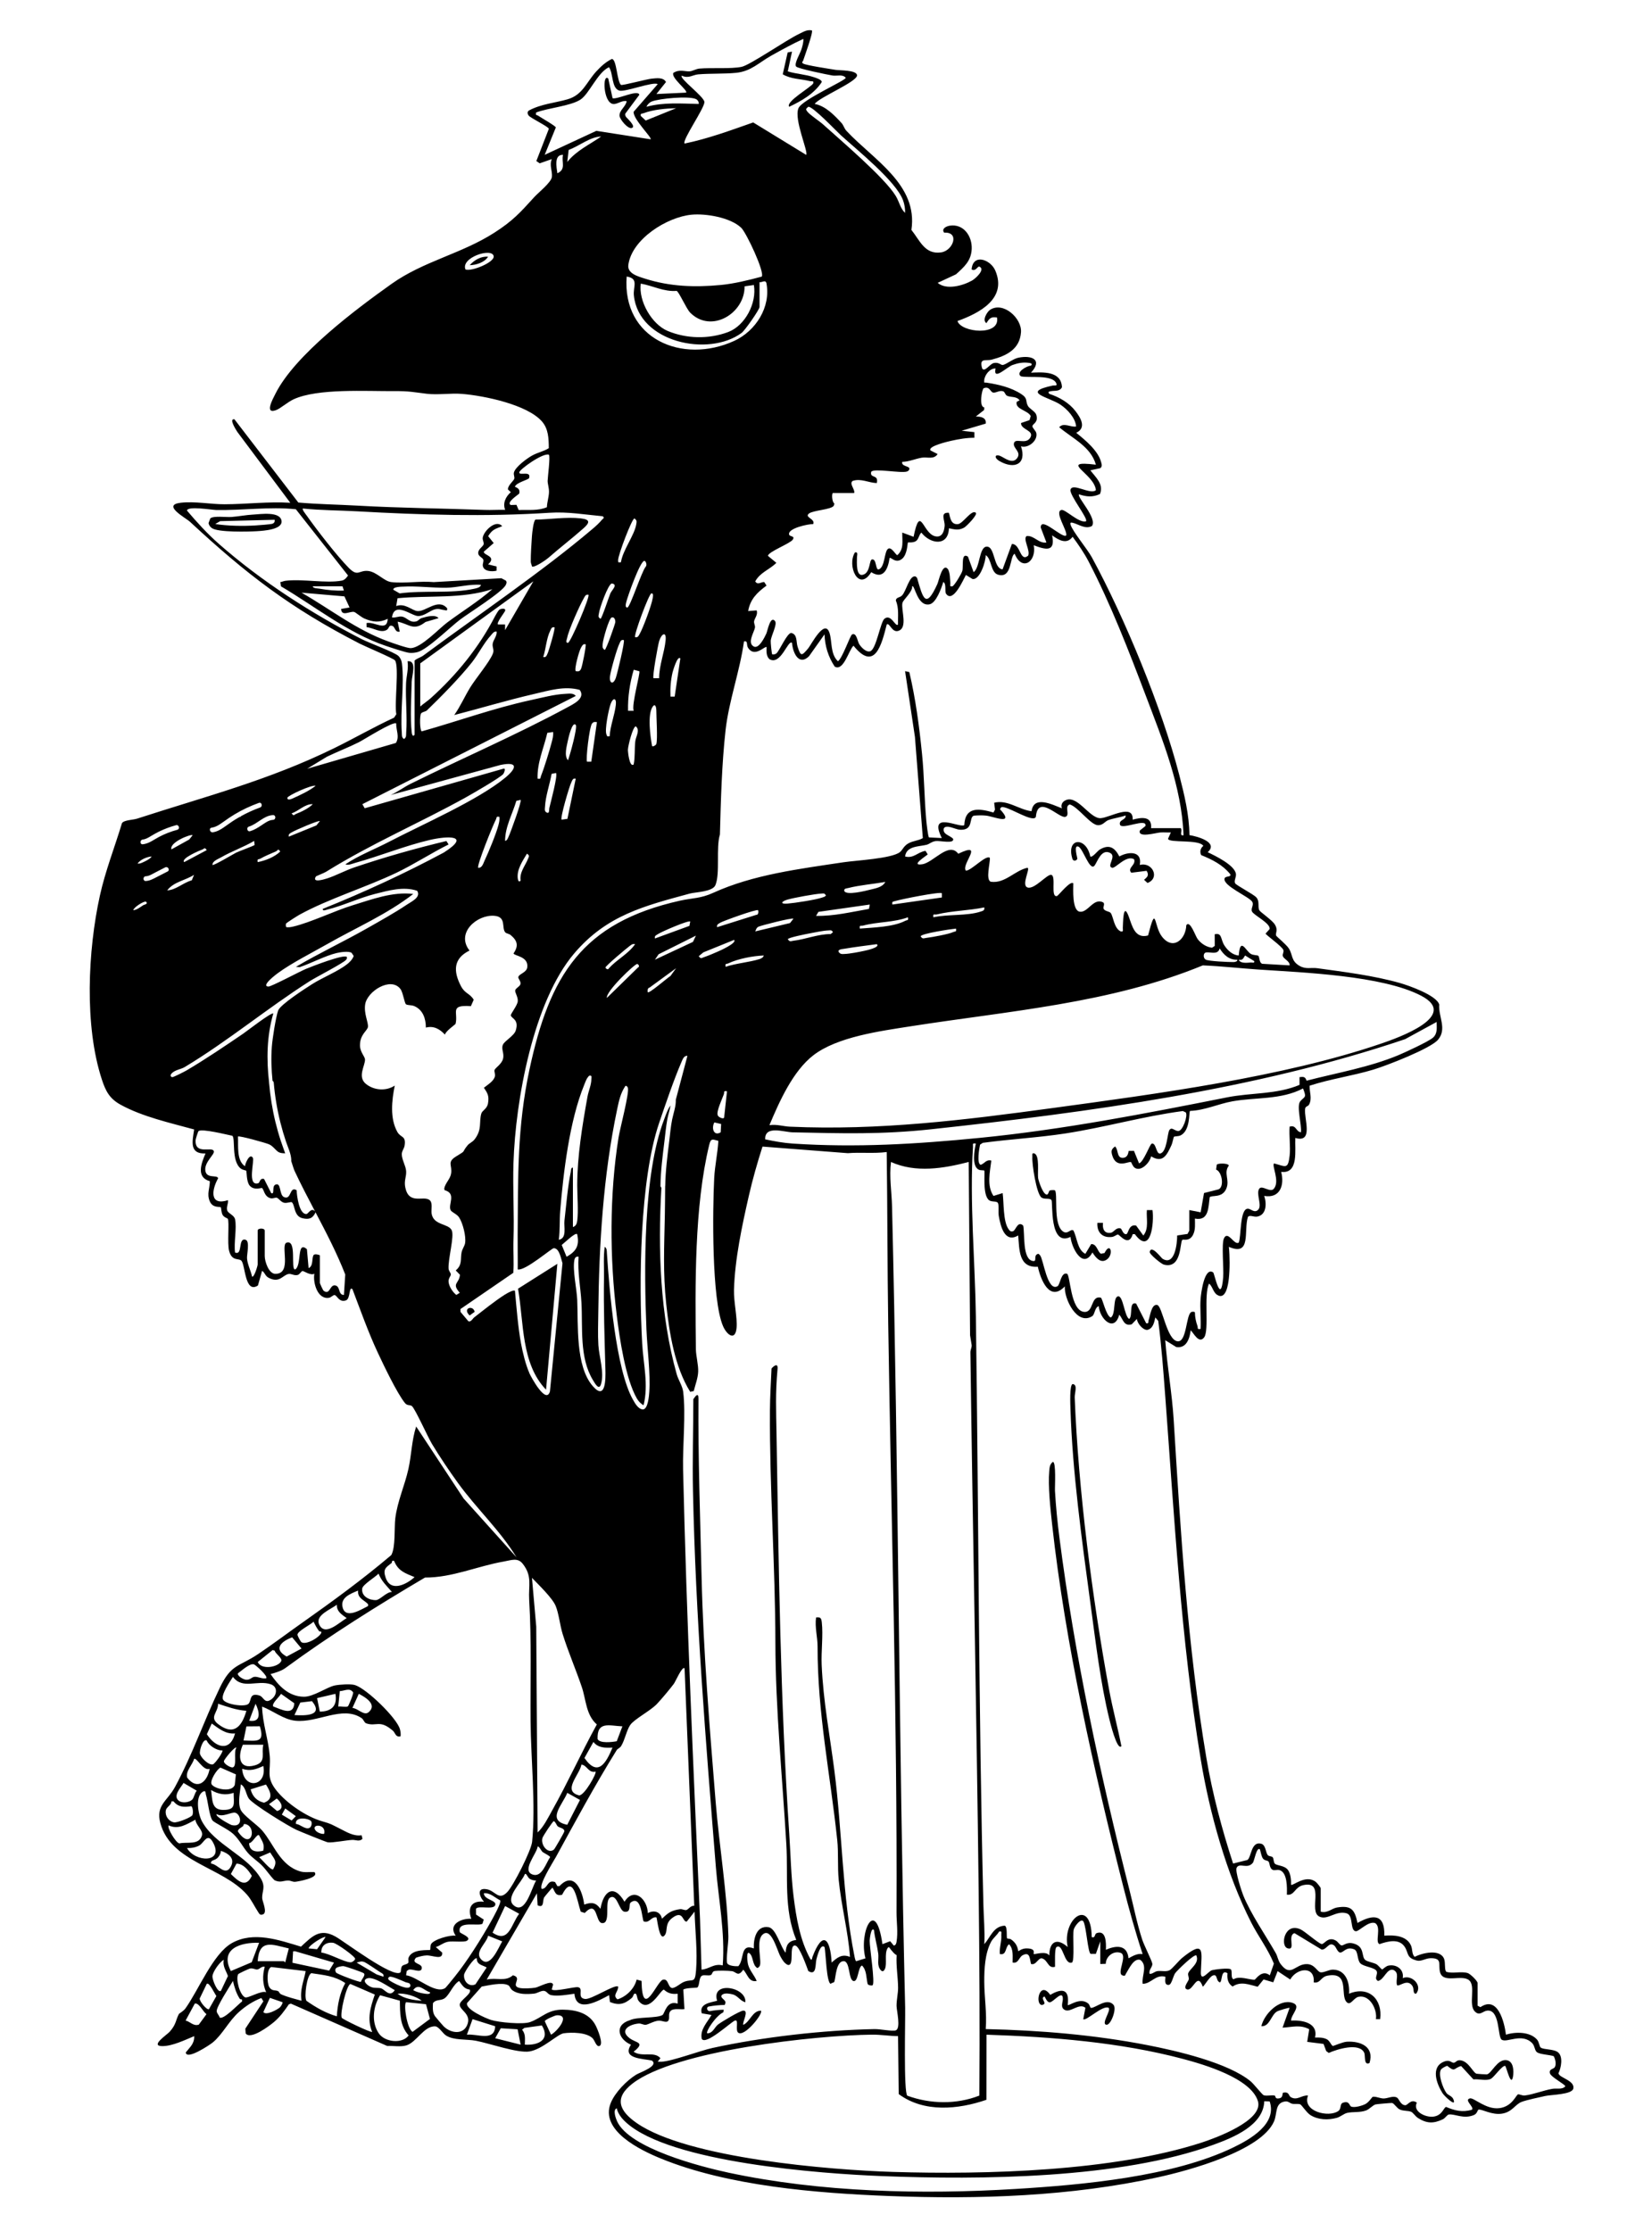 <?xml version="1.0" encoding="UTF-8"?>
<svg id="a" data-name="Ebene 1" xmlns="http://www.w3.org/2000/svg" viewBox="0 0 800 1080">
  <g id="b" data-name="Ebene 4">
    <g>
      <path d="M227.44,636.81c.79-.61,1.59-1.19,2.41-1.74h0c-.63-3.51-6.19-1.84-2.41,1.74ZM227.44,636.81c.79-.61,1.59-1.19,2.41-1.74h0c-.63-3.51-6.19-1.84-2.41,1.74ZM227.44,636.81c.79-.61,1.59-1.19,2.41-1.74h0c-.63-3.51-6.19-1.84-2.41,1.74ZM227.44,636.81c.79-.61,1.59-1.19,2.41-1.74h0c-.63-3.51-6.19-1.84-2.41,1.74ZM227.44,636.81c.79-.61,1.59-1.19,2.41-1.74h0c-.63-3.51-6.19-1.84-2.41,1.74ZM227.44,636.81c.79-.61,1.59-1.19,2.41-1.74h0c-.63-3.51-6.19-1.84-2.41,1.74ZM227.44,636.81c.79-.61,1.59-1.19,2.41-1.74h0c-.63-3.51-6.19-1.84-2.41,1.74ZM227.44,636.81c.79-.61,1.59-1.19,2.41-1.74h0c-.63-3.51-6.19-1.84-2.41,1.74ZM227.44,636.81c.79-.61,1.59-1.19,2.41-1.74h0c-.63-3.51-6.19-1.84-2.41,1.74ZM227.44,636.81c.79-.61,1.59-1.19,2.41-1.74h0c-.63-3.51-6.19-1.84-2.41,1.74ZM227.44,636.81c.79-.61,1.59-1.19,2.41-1.74h0c-.63-3.51-6.19-1.84-2.41,1.74ZM227.44,636.81c.79-.61,1.59-1.19,2.41-1.74h0c-.63-3.51-6.19-1.84-2.41,1.74ZM227.44,636.81c.79-.61,1.59-1.19,2.41-1.74h0c-.63-3.51-6.19-1.84-2.41,1.74ZM227.44,636.81c.79-.61,1.59-1.19,2.41-1.74h0c-.63-3.51-6.19-1.84-2.41,1.74ZM227.44,636.81c.79-.61,1.59-1.19,2.41-1.74h0c-.63-3.51-6.19-1.84-2.41,1.74ZM227.44,636.81c.79-.61,1.59-1.19,2.41-1.74h0c-.63-3.51-6.19-1.84-2.41,1.74ZM227.44,636.81c.79-.61,1.59-1.19,2.41-1.74h0c-.63-3.51-6.19-1.84-2.41,1.74ZM227.44,636.81c.79-.61,1.59-1.19,2.41-1.74h0c-.63-3.51-6.19-1.84-2.41,1.74ZM227.44,636.81c.79-.61,1.59-1.19,2.41-1.74h0c-.63-3.51-6.19-1.84-2.41,1.74ZM227.44,636.81c.79-.61,1.59-1.19,2.41-1.74h0c-.63-3.51-6.19-1.84-2.41,1.74ZM227.44,636.81c.79-.61,1.59-1.19,2.41-1.74h0c-.63-3.51-6.19-1.84-2.41,1.74ZM227.44,636.81c.79-.61,1.59-1.19,2.41-1.74h0c-.63-3.51-6.19-1.84-2.41,1.74ZM227.44,636.81c.79-.61,1.59-1.19,2.41-1.74h0c-.63-3.51-6.19-1.84-2.41,1.74ZM227.44,636.81c.79-.61,1.59-1.19,2.41-1.74h0c-.63-3.51-6.19-1.84-2.41,1.74ZM227.44,636.81c.79-.61,1.59-1.19,2.41-1.74h0c-.63-3.51-6.19-1.84-2.41,1.74ZM227.44,636.81c.79-.61,1.59-1.19,2.41-1.74h0c-.63-3.51-6.19-1.84-2.41,1.74ZM227.44,636.81c.79-.61,1.59-1.19,2.41-1.74h0c-.63-3.51-6.19-1.84-2.41,1.74ZM754.67,1003.72c1.34-2.68,2.36-8.04-.11-10.16-2.05-1.75-6.86-1.23-8.45-2.35-.67-.47-.71-2.64-1.78-3.86-3.4-3.9-10.54-3.85-15.05-2.38-.79-6.14-3.96-19.06-12.37-13.33l-1.36-.7v-10.96c0-.99-3.55-4.46-4.75-4.83-3.27-1-7.04.35-10.35-.6-1.11-.77-.35-4.46-1.16-6.38-2.04-4.82-10.56-2.79-14.21-.88-1.52-1.39-.93-3.67-1.86-5.64-2.23-4.74-8.4-4.98-12.85-4.61.33-10.45-5.27-10.53-13-6.16-1.3-6.4-2.97-8.63-9.89-7.49-2.55.42-4.73,2.95-7.91,2.01v-11.3c0-.44-1.82-2.65-2.38-3.09-4.91-3.86-11.28,2.21-11.99,1.38.11-2.14-.18-5.33-1.45-7.1-1.73-2.41-5.47-2.03-6.43-3.16-.63-.75-.49-2.36-.96-2.99-.49-.67-1.79-.37-2.44-1.12-.98-1.13-.94-4.56-2.87-5.39-5.36-1.8-5,6.79-7.06,7.79l-6.85,1.7c-5.4-16.58-10.02-33.86-12.93-51.09-9.12-54.01-12.48-109.04-15.83-163.56-.8-12.93-3.13-25.79-4.1-38.69l5.31,3.3c4.97.81,6.51-4.11,7.02-8.1,1.45,1.38,3.99,6.75,6.51,3.43,2.56-3.38-.32-20.79,2.39-26.03,1.61,1.22,1.99,4.21,3.85,5.41,4.32,2.79,5.4-5.02,5.71-7.82.52-4.67.49-10.78.02-15.39,11.04,4.81,7.09-7.77,9.21-14.41.8-1.24,2.82.06,4.5-.23,4.57-.8,4.64-6.4,3.41-10.01,7.75,1.33,9.88-5.29,8.21-11.64,8.68,1.05,6.52-10.78,6.86-16.43,9.02,2.66,4.12-9.51,4.73-14.07.19-1.42,1.4-1.04,1.96-2.15,1.54-3.03.1-5.98.22-9.06,10.08-3.3,20.73-4.74,30.88-7.79,6.17-1.85,27.77-10.18,31.35-14.51,4.39-5.31.1-11.02.54-16.99-1.29-4.48-14.71-9.19-19.02-10.42-12.49-3.57-27.13-5.4-40.06-7.17-3-.41-5.44.63-8.49-1.09-4.27-2.4-3.25-5.33-5.24-8.46-1.21-1.9-5.91-5.72-6.15-6.21-.56-1.14,1.15-2.57-.68-5.45-1.37-2.16-7.08-5.99-7.5-6.87-.86-1.82.28-4.2-1.38-6.15-1.32-1.55-9.6-5.78-10.3-6.86-.7-1.09.52-2.91.39-4.39-.36-4.32-10.08-8.96-13.69-10.68,5.36-4.77-4.87-7.65-8.84-8.27-.12-9.92-2.45-19.48-4.9-29-8.27-32.15-26.45-76.28-42.38-105.51-2.17-3.97-9.34-12.58-10.28-15.74-.29-.96.02-1.19.97-.97,2.87.67,6.13,3.31,9.36,1.6,2.76-3.76-7.47-14.12-6.23-15.34,3.56,1.18,6.59,1.5,10.12-.15,1.99-4.71-2.06-8.07-4.65-11.49l4.8-1.03c1.12-.8.67-2.04.37-3.1-1.54-5.49-7.68-10.54-12-14.02,5.06-2.42,2.2-7.18-.41-10.56-3.09-4-7.85-6.73-12.6-8.29-1.1-1.12.14-1.19,1.04-1.34,1.77-.3,3.95.23,5.05-1.85-.32-7.89-9.04-7.34-14.99-7.08,5.75-6.2.52-8.62-6.2-7.22-2.47.52-5.81,3.25-7.45,3.5-.95.14-1.85-1.44-4.33-.95-1.98.39-4.39,4.61-5.66,2.65-1.54-5.37,1.67-3.51,4.65-4.29,7.15-1.88,13.58-5.01,14.15-13.29.46-6.73-8.61-15-14.98-10.82-1.41.93-4,5.08-1.75,6.45,1.41-2.29,2.18-3.21,5.13-2.72,1.6,9.14-17.4,7.29-19.16,1.7,10.61-3.84,24.16-10.85,18.3-24.46-2.31-5.36-10.82-8.39-11.46-.52,2.05,1.17,2.9-1.72,3.75-1.36,3.09,1.3-1.84,5.78-3.52,6.73-4.45,2.51-12.43,4.73-16.66,1.13l8.87-4.13c3.95-3.63,7.35-6.45,7.61-12.28.27-6.18-3.94-12.3-10.61-11.27-1.78.27-4.18,1.52-2.73,3.38,7.65-.47,4.36,8.72-1.47,9.55-7.9,1.13-10.26-5.73-14.39-10.88,3.29-21.99-18.42-33.98-31.45-47.95-1.1-1.17-1.42-2.74-2.38-3.79-3.49-3.81-7.79-8.27-13-9.25,2.08-3.2,21-10.87,20.5-13.95-.41-2.52-8.38-2.21-10.49-2.56-2.73-.45-13.98-2.14-15.5-2.98-1.15-.64-.28-.93-.1-1.49.64-1.96,5-13.86,4.22-14.62-2.49-.46-4.1.73-6.17,1.7-6.07,2.84-23.77,15.1-27.87,15.95-5.23,1.08-14.54.31-20.38.84-1.83.17-3.37,1.26-4.83,1.34-2.49.12-4.8-1.12-7.82.73-1.33,2.36,7.27,8.63,6.15,9.57l-14.37.68,4.65-5.82c-1.33-2.41-4.59-1.83-6.97-1.62-2.32.21-14.17,3.4-14.83,3.03-2.01-1.76-2.03-12.4-4.41-12.57-2.95,1.42-5.35,3.64-7.54,6.02-4.79,5.19-6.51,11.36-13.89,13.5-5.96,1.73-12.81,2.27-18.6,5.36-1,.57-.93,1.5-.38,2.39.8,1.29,9.63,5.41,9.89,6.55l-6.06,15.6,1.63,1.11,5.85-2.05c-1.28,3.04.34,5.73.06,8.57-.27,2.69-6.48,7.54-8.62,9.9-6.8,7.5-10.37,11.44-19.18,17.11-16.05,10.31-34.3,13.78-49.82,24.8-17.41,12.36-46.88,34.43-56.29,53.25-1.24,2.47-5.46,10.04.35,7.88,2.06-.76,5.62-3.92,8.46-5.23,11.68-5.39,35.23-3.86,48.75-3.96,7.27-.06,8.95.46,15.77,1.28,5.37.65,11.59-.39,17.05.06,10.75.88,31.54,5.16,38.7,13.33,3.17,3.62,3.28,8.3,3.32,12.94-2.39,1.56-5.18,1.99-8.07,3.57-2.45,1.34-8.31,5.63-8.84,8.33-.21,1.04.46,2.15.19,2.94-.36,1.04-3.17,3.2-3.07,5.15l1.4,1.32c-2.48,2.15-4.02,5.32-2.74,8.56-3.3-.11-6.65.16-9.95.03-20.51-.76-41.08-.91-61.59-2.08-9.54-.54-19.1-.66-28.62-1.5l-30.93-40.28c-2.98-.52,1.03,5.51,1.41,6.12l25.63,34.28c-10.64-.66-21.28.69-31.87.72-6.62.02-14.34-1.52-21.2-.73-9.35,1.08,2.4,7.27,4.5,9.22,27.42,25.4,48.49,41.64,82.09,58.94,2.66,1.37,16.49,7.19,17.18,8.15,2.11,2.93-.39,21.13.65,26.06l-1.1,1.67c-9.87,4.56-19.28,10-29.04,14.78-31.74,15.54-61.94,23.23-95.31,34.07-2.16.7-6.3.64-7.41,2.18-3.53,11.7-8.08,23.2-10.71,35.16-5.82,26.44-7.58,63.01.98,89.01,1.84,5.61,3.72,9.22,9.06,12.16,10.65,5.85,23.93,8.76,35.61,11.98-.81,5.67-2.51,11.92,5.5,11.62-2.03,4.78-4.66,11.54,2.1,13.42,0,3.5-1.51,6.07-.1,9.57,1.48,3.67,4.89,2.54,5.45,3.11.17.17.18,2.47.83,3.62.73,1.28,2.33,1.58,2.53,1.92.81,1.38-.33,11.86.62,15.48,1.41,5.39,4.86,3.34,6.05,4.91,1.83,2.41,1.66,16,7.92,11.88l2-7.07c1.37.75,1.42,2.42,3.16,3.33,5.29,2.78,6.76-1.26,9.65-1.83,1.36-.27,2.78.96,4.48.46.97-.29,1.61-1.77,2.3-1.89.57-.1,3.9,2.35,5.73,1.3-.78,4.32,1.56,12.65,7.14,11.64,1.02-.18,1.96-1.42,2.69-1.3,1.24.2,2.09,3.69,5.45,2.58,2.31-.76,1.37-7.22,3.19-5.38,3.89,10.19,7.59,20.71,12.21,30.59,2.86,6.12,9.28,19.6,13.19,24.47,1.22,1.51,2.47.67,3.43,1.54,1.59,1.45,7.61,14.84,9.65,18.25,3.61,6.02,8.46,13.2,12.59,18.9,8.99,12.42,20.36,22.88,28.36,36l-25.62-28.47-22.98-34.86c-2.16,6.62-2.27,13.89-3.75,20.56-1.76,7.94-5.29,15.54-6.34,23.79-.6,4.68.2,14.05-1.96,17.9-13.75,11.66-28.44,22.39-43.2,32.8-7.06,4.97-14.07,10.28-21.21,15.07-9.56,6.4-13.04,4.73-18.6,16.31-7.61,15.84-13.36,32.6-21.74,48.1-3.69,6.83-9.44,8.79-7.07,17.49,5.15,18.99,30.31,21.26,42,34.68,2.12,2.43,3.6,5.69,5.35,8.34.61.93.87,1.61,2.23,1.18,2.51-.8-.23-6.31-.28-7.93-.1-3.25,1.72-5.26-.46-9.13-6.5-11.53-22.48-16.48-28.73-28.09-1.85-3.44-3.47-12.33.73-14.41,1.26-.62,1.02.97,1.2,1.51,1,3.06,1.66,10.65,3.22,12.55.94,1.15,7.52,4.2,9.97,6.46,3.17,2.94,4.69,6.43,7.17,9.26,2.03,2.32,4.65,3.89,6.86,6.14,2.12,2.16,3.84,4.89,5.97,7.04,2.94,1.42,4.33.15,6.68.17,1.14,0,2.2.72,3.35.62,1.2-.1,12.1-1.95,9.31-4.72-2.27-.13-4.63.35-6.87-.32-9.84-2.94-12.64-13.12-18.47-19.87-2.42-2.8-9.28-7.32-10.41-10.12-1.43-3.52-.16-8.5.17-12.15,2.35,1.38,2.39,4.69,3.79,6.82,1.78,2.71,19.33,13.5,23.12,15.21,1.77.8,14.42,5.96,15.24,6.05,2.5.24,8.75-1.02,11.77-1.18,1.63-.09,3.52,1,4.95-.53l-.41-1.72c-3.86.58-7.16-1.53-10.45-3.17-4.32-2.16-4.05-2.28-8.66-3.6-7.63-2.17-17.18-8.7-22.13-14.9-5.23-6.55-2.63-9.46-3.24-16.76-.67-8.06-3.51-15.78-3.71-23.86,5.28,2,10.29,6.21,16.08,6.85,10.76,1.18,22.83-7.52,32.09-1.28.99.67,1.28,2.2,2.25,2.54,4.94,1.73,6.44-2.01,12.89,3.54,1.29,1.11,1.26,3.33,3.76,2.73.12-1.19,0-2.28-.32-3.44-1.51-5.43-16.12-19.6-21.77-21.36-2.09-.65-7.44-.27-9.71.18-3.9.77-10.34,5.54-15.06,5.47-7.43-.1-12.18-5.29-16.12-10.97,2.17-.57,5.3-1.53,7.09-2.85,21.69-15.92,44.38-30.11,67.71-43.88,13.2.07,25.36-5.54,38.12-7.75,3.69-.64,6.75-2.05,9.23,1.11,4.74,6.05,2.68,10.49,3.1,17.44,1.17,19.6.52,39.19.68,58.89.15,18.08,2.52,40.46.75,58.2-.42,4.21-8.95,21.08-11.98,24.31-4.19,4.45-5.78-.44-9.78-1.26-5.21-1.08-3.94,3.32-1.55,6.02-5.98-.74-8.1,2.79-6.16,8.22-4.91-.29-11.41,2.78-7.53,8.21-2.7-.5-10.85,1.84-11.98,4.13-.42.85-.23,2.55-.37,2.69-.42.42-8.56-.74-10.43,3.67-.4.95.06,2.18-.17,2.55-.64,1.01-2.5.81-3.12,1.79-.48.76-.46,2.72-.68,2.91-3.5,3.05-27.09-14.89-31.49-17.34-7.56-4.21-11.26-.14-16.7,4.89-10.63-3.2-22.96-7.6-33.43-1.74-9.13,5.11-16.11,22.66-22.49,31.6-.97,1.36-3.05,2.49-3.15,2.67-1.61,2.83-1.21,5.07-4.6,8.75-1.38,1.49-9.58,6.86-3.47,6.87,4.94,0,10.93-2.98,15.43-4.82.14,3.68-2.11,5.35-4.08,7.88.35,3.92,11.73-3.73,13.01-4.78,4.78-3.91,7.74-10.3,12.66-14.72,3.2-2.88,6.9-5.32,10.94-6.85l.96,1.62-8.73,13.23.18,2.29c2.3,3.33,11.55-3.7,13.72-5.53,2.89-2.43,5.09-5.49,7.21-8.58l.97-.3,46.64,20.49c2.89-.15,6.47.55,9.23-.27,4.97-1.47,8.57-9.55,14.05-9.22,1.69.1,3.58,3.36,5.12,4.37,3.85,2.52,10.01,1.73,14.52,2.59,6.45,1.22,20.35,6.12,25.98,5.18,6.41-1.07,13.54-8.39,16.59-8.8,3.92-.53,11.15-.47,14.02,2.48.95.98,1.71,4.04,3.12,3.72,2.51-.57-.91-8.44-1.68-9.94-3.09-6.04-9.48-7.63-15.93-7.69-7.47-.06-10.04,3.95-15.89,6.03-3.43,1.22-15.04.17-18.88-1.05-2.35-.74-12.48-5.09-11.59-8.17l7.1-7.99c3.31-.57,9.98-2.2,12.87-.62.81.44.99,1.68,1.91,2.36,2.94,2.17,7.02,2.02,10.55,1.68,1.6-.15,3.32-1.49,4.83-1.33,1.4.15,1.87,1.75,3.45,2.06,3.23.64,8-.21,11.28-.68.85,9.69,11.79,3.36,16.78.7l.43,3.32c4.49,1.79,7.11.95,10.55-1.96.81-.68.78-1.88,1.35-2.06,1.41-.44.91,2.12,1.99,3.49,5.18,6.55,10.67-5.72,12.26-5.45,2,1.81,3.95,2.27,6.63,1.97v4.79c-5.38-1.83-6.26,4.84-7.33,5.5-2.68,1.65-12.38.81-15.81,2.52-7.75,2.33-5.58,9.3.54,11.85-4.54,6.83,5.64,6.71,10.1,7.67,3.59,2.63-5.77,5.72-7.57,6.83-4.62,2.84-10.26,8.62-12.32,13.69-5.44,13.39,14.42,22.89,24.19,26.89,32.57,13.35,75.48,16.81,110.53,18.17,43.26,1.69,88.09.22,130.54-9.12,14.45-3.18,49.6-12.65,55.9-26.93,1.72-3.9.28-8.98,5.41-9.72,1.55-.22,2.24.86,3.41,1.11,1.27.27,2.78-.09,3.84.26.75.25,3.17,4.11,5.02,5.25,3.76,2.33,8.57,2.46,12.73,1.32,1.8-.49,3.42-2.05,5.11-2.42,2.78-.61,6.08-.05,9.1-1.17,1.65-.62,3.23-2.56,4.61-2.92.61-.16,7.58-.76,7.97-.69,1,.19,2.22,2.42,3.66,3.11,1.96.93,4.04.48,5.65,1.2.87.39,1.98,2.17,3.21,2.95,4.24,2.68,7.47,2.81,12.05.64,1.18-.56,2.07-2.19,2.86-2.31,2.91-.45,7.12,2.35,12.19.25,1.71-.7,1.69-2.54,2.31-2.64,1.66-.25,6.47,2.77,11.39,1.95,4.91-.82,6.25-4.46,9.39-5.67,2.47-.95,8.58-2.23,11.5-2.88,2.95-.65,12.91-.65,13.55-3.57.86-3.92-6.75-5.19-7.15-7.32h0ZM225.41,130.44c-2.4-5.79,12.95-10.73,13.66-6.42.49,2.97-10.85,7.57-13.66,6.42h0ZM156.96,887.75c-1.34.17-3.4-.64-4.18-1.69-2.39-3.26,5.43-3.29,4.18,1.69ZM150.7,881.67c.52.85.14,2.91-1.02,3.28-2.11.68-4.3-1.88-6.41-2.01-.47-3.91,6.58-2.66,7.43-1.27ZM138.13,875.45l5.13,3.74-2.03,2.09-4.75-2.84,1.65-2.98ZM115.2,810.05c1.71-1.19,5.63-4.91,7.73-4.37.75.19,7.05,5.76,5.96,6.75-1.91.44-4.02-.93-5.76-.69-1.35.19-1.94,1.6-4.09,1.39-1.17-.12-4.17-1.75-3.84-3.08ZM102.55,834.34c3.48,2.44,6.62,5.2,11.28,4.8-2.52,9.26-9.6,6.75-13.66.37l2.37-5.17h0ZM112.77,855.56c-1,.29-4.45-1.69-4.34-2.96.08-.95,5.31-7.29,6.09-6.62-1.59,1.94.42,8.94-1.75,9.57ZM114.23,858.96l-.53,5.03c-1.33,3.93-9.77,2.05-11.2-.2-1.03-1.62,2.41-7.21,4.25-8.12l7.48,3.29h0ZM100.12,842.57c.92,2.38,4.84,4.95,7.55,4.78.63.6-3.58,6.5-4.58,6.76-2.07.54-5.93-3.32-6.27-5.22-.29-1.64,1.52-7.46,3.3-6.33h0ZM88.89,863.11l6.4,3.75c-1,1.04-1.36,3.44-2.18,4.27-1.39,1.43-4.78,1.87-6.44.65-3.19-2.33.84-6.33,2.22-8.68h0ZM80.28,876.48c.33-1.88,2.65-2.46,2.76-4.48l.99.02c2.39,2.92,5.15,2.85,8.6,2.33.85.62,1,3.52.52,4.36-.63,1.09-7.25,3.76-8.93,3.46-2.53-.46-4.38-3.12-3.93-5.68h0ZM121.95,908.08c-2.88,6.13-6.67,2.49-10.15-.89l2.74-5.04c3.36.07,5.79,3.25,7.41,5.93h0ZM105.64,899.07c.75-.88,1.25-1.94,1.36-3.1,3.64,1.23,7.07,3.66,4.69,7.79-2.69,4.68-6.11-1.32-9.49-1.64-.27-1.97,1.86-1.19,3.44-3.05h0ZM103.17,891.92c5.5,10.1-8.73,9.68-12.61,2.69,1.98.09,4.22-.26,5.96-1.24,2.33-1.3,3.89-6.51,6.65-1.45h0ZM97.82,888.45c-1.36,5.01-7.39,3.01-10.95,3.93-1.8-.32-6.06-7.65-5.21-8.74,4.82,2.24,8.82-.61,12.99-2.74.11,2.55,3.81,5.16,3.16,7.55h0ZM90.66,860.56c-.93-3.11,2.57-6.26,3.33-9.1,1.21-.85,4.53,6.07,7.52,4.8-1.07,6.23-5.87,10.63-10.85,4.3h0ZM102.2,866.52c3.48,2.07,7.03,2.72,10.94,1.37,0,5.21,1.37,8.33-5.13,8.27-5.75-.06-5.08-4.99-5.81-9.64ZM132.31,904.87c-1.1.81-5.65-4.97-6.82-5.82l5.35-2.3c2.05,3.39,3.67,4.09,1.47,8.11h0ZM125.46,888.44c1.3,2.65,2.86,4.15,2.01,7.47-3.3.84-6.68.39-6.84-3.61,1.79-.24,3.78-4.73,4.83-3.86ZM117.67,884.03c.45-.35-.03-1.27,1.17-1,5.78,1.29,2.96,13.19-3.6,3.62-.24-1.08,1.64-2.01,2.42-2.61h0ZM112.27,883.52c-.83-.18-8.44-4.33-7.34-5.35,2.89,1.85,7.22-1.24,9.12-.61,2.73.9,3.71,7.17-1.78,5.96h0ZM105.66,834.64c-4.49-3.46-.07-5.51-.04-9.88,4.67,1.54,8.67,3.03,13.69,3.43-2.15,7.54-6.08,12.29-13.64,6.45h0ZM125.83,835.68c2.46,7.99-1.26,7.05-7.89,6.87l1.39-6.82,6.5-.06ZM120.68,832.97l3.08-8.21c1.96,3.9,2.91,9.2-3.08,8.21ZM134.02,870.64c2.24,1.77,3.82,5.04.14,6.06l-3.9-3.31,3.76-2.75h0ZM127.89,872.67c-3.48-.78-5.66-3.04-6.52-6.47l7.43-2.33c2.1,3.34,3.91,6.97-.91,8.79h0ZM117.26,856.26c3.96,1.25,6.67.27,10.26-1.37,1.94,9.98-9.54,11.58-10.26,1.37ZM127.52,844.61c-1.12,4.2,1.68,8.32-4.08,9.97-7.77,2.22-8.37-4.33-5.84-9.97h9.93ZM173.75,819.96c3.31,1.67,9.05,5.23,4.76,8.9-2.26,1.93-5.22-1.95-7.85-2.06l3.09-6.84ZM164.55,818.65c2.37-.09,4.78-1.82,6.45.6.29.65-2.21,6.57-2.51,6.76-.86.53-3.46-.11-4.69.12l.75-7.47h0ZM162.43,819.96c1.06,5.78-1.91,8.58-7.56,8.62l-1.32-6.54,8.88-2.08ZM145.43,824.18l5.65-.67c5.81,7.1-3.17,7.07-8.49,6.73l2.84-6.05ZM136.08,819.97l6.44,4.55c-.38,6.4-6.44,2.9-10.18,1.57-.97-1.42,3.03-4.68,3.73-6.11ZM131.12,815.34c3.43,1.16,3.07,5.06.56,7.07-3.56,2.86-3.93-.99-6.01-1.62-5.1-1.56-3.76,2.39-5.32,3.99-1.69,1.75-11.18.34-12.36-2.08-1.09-2.22,3.37-8.68,4.81-10.94,4.7,6.24,11.72,1.35,18.32,3.58ZM136.13,804.23c-1.56,2.9-9.64,4.25-11.32.33l7.22-5.79.99.29c.42,1.66,3.95,3.61,3.11,5.18ZM138.83,801.92c-6.59-3.61-2.75-7.33,2.66-9.3l4.52,5.42-7.18,3.88h0ZM146,794.98c-.44-.27-1.89-3.03-1.94-3.57-.17-1.74,6.41-4.92,7.77-6.37.8,1.6,1.57,3.1,2.67,4.54.18.23.72.26,1.04.29.91,1.5-6.82,6.8-9.55,5.11ZM154.57,786.4c-2.09-4.53,5.67-7.29,8.54-9.58-.09,3.37,2.44,4.77,4.79,6.51-3.37,1.78-10.52,9.15-13.33,3.07h0ZM178.18,777.5c-2.92,1.38-10.52,6.44-12.18.91-1.49-4.97,3.56-6.83,7.39-8.43-.29,3.58,2.52,4.37,4.36,6.11.58.55.62.47.44,1.42h0ZM182.09,774.59c-3.23.12-7.18-1.84-6.69-5.6.26-1.92,6.33-5.51,7.91-7.21,1.54,3.8,3.92,5.89,6.5,8.88-2.56-.12-5.83,3.87-7.72,3.93h0ZM186.78,763.78c-1.42-4.16-.05-4.91,2.8-7.09.41-.31-.12-1.5,1.26-1.09,1.98,4.97,5.42,5.98,9.92,7.87-3.88,3.51-11.54,7.45-13.98.31h0ZM564.28,675.82c4.4,58.75,7.6,117.63,17.19,175.9,4.28,26.02,12.5,55.47,24.44,78.95,3.44,6.76,8.13,12.82,10.98,19.9l-1.97,5.66c-3.8-3.07-6.87,2.03-7.29,2.1-1.92.3-7.4-2.04-10.19-.22-1.61-.29-.57-3.58-1.3-4.66-.68-1.02-8.01-.06-9.33.34-1.67.51-5.43,5.95-5.28.93.28-9.68,2.33-16.13-8.98-6.99-1.63,1.32-5.06,5.55-6.24,6.08-1.82.82-3.9.1-5.78.38-1.51.23-2.31,1.4-3.79,1.34-.63-1.96,1.49-3.35,1.28-4.96-.18-1.33-4-8.93-4.89-11.63-2.55-7.81-4.14-16-6.16-23.96-14.16-55.74-26.62-113.59-33.95-170.77-.95-7.38-1.71-15.09-2.14-22.51-.11-1.81.66-14.07-1.03-14.02-1.5,1.18-1.59,2.67-1.74,4.4-.66,7.25.58,18.57,1.41,26.04,6.34,57.46,20.2,119.05,34.42,175.1,2.79,10.99,5.84,21.96,9.39,32.72-2.6-.4-4.68.89-6.84,2.06-.6-6.63-5.98-6.37-10.96-4.11.17-3.23.17-9.68-4.38-8.12-1.32.45-.53,2.59-2.47,1.95-.3-19.76-14.51-8.64-11.65,4.8-5.15-4.59-8.87-2.7-8.9,4.11-1.54-2.42-7.25-.4-7.52-.69-.32-.33,1.1-2.35-2.47-2.69-2.14-.21-3.28.24-5.06,1.32-.28-2.49-1.46-4.38-3.52-5.76-.52-.35-1.67-.27-1.86-.49-.41-.47.3-5.82-1.2-6.12-5.41.28-6.85,5.54-9.84,8.95.33-6.24-.28-12.5-.43-18.72-2.36-94.93-2.31-190.02-3.65-285-.37-26.25-3.11-56.24-1.4-82.15.09-1.37-.54-1.98,1.37-1.7-.69,3.21-2.06,11.01,1.41,12.64.86.4,2.53.27,2.66.39.53.51-1,11.9,2.36,14.41,1.24.93,3.55.31,4.22,1.25.66.94.16,4.65.47,6.38.88,5,2.85,13.3,9.4,9.42.61,6.83.14,15.8,9.51,15.14,1.43,6.44,5.74,17.22,13.08,9.51-.43,5.86,5.84,19.14,13.24,14.43,1.34-.85,1.17-4.25,3.19-4.85.43,6.17,7.54,13,9.93,4.11,1.92,2.24,2.13,5.75,6.03,4.68l2.52-2.63c.07,2.09,2.92,5.51,5.03,5.33,2.79-.64,3.34-3.67,3.88-6.02l1.41,1.66c1.59,12.06,2.47,24.24,3.38,36.33h0ZM438.34,972.28c-3.08-129.4-3.23-258.88-6.36-388.18-.17-7.23-1.42-14.37-.51-21.6,12.01,5.4,25.41,3.15,37.64,0l.66,83.9.77,4.77c.08,1.16-.62,2.34-.61,3.43,1.11,86.9,2.99,173.97,4,260.86.38,33.01.58,66.05.34,98.99-11.09,4.33-23.68,4.14-34.88.06-1.87-1.36-.93-36.83-1.06-42.22ZM419.14,948l-4.45,1.37c-.45.16-.81-1.91-.93-2.48-5.88-29.49-5.87-59.9-9.68-89.6-2.24-17.44-5.39-33.52-6.18-51.33-.29-6.51.78-14.39.06-20.61-.23-2.01-.56-2.63-2.77-2.36-.67,4.67.73,9.56.73,14.03-.05,32.49,6.16,61.8,9.53,93.82.63,6,.09,12.96.7,19.16,1.22,12.47,4.54,24.79,5.47,37.32-3.86-1.59-6.16.27-8.89,2.74-.64-11.9-4.39-15.69-9.28-2.75-.23.62-.15,1.94-1.01,1.05-5.03-9.12-6.84-19.9-8.13-30.22-1.24-9.98-1.45-20.61-2.13-30.74-4.3-64.26-5.08-128.65-6.14-193.11-.19-11.75-.6-19.69.5-31.64.27-2.98-1.73-1.54-2.92-.17-.29,6.67-.73,13.59-.77,20.31-.22,37.23,2.59,75.53,2.64,112.18.05,32.62,3.39,65.25,5.31,97.93.91,15.52-1.37,31.23,4.8,46.19-3.84.5-4.96,2.51-5.14,6.18-2.44-2.58-4.59-11.73-8.25-12.33-5.97-.98-7.38,5.64-7.16,10.27-6.81-2.51-4.41,5.18-7.52,8.61-1.42.09-4.94-.18-5.39-1.5-.65-1.92.66-9.76.58-12.92-.5-20.34-4.46-44.19-6.15-65.06-2.92-36.14-5.97-72.7-6.82-108.84-.67-28.81-1.72-57.69-1.51-86.36.02-3.27-1.38-1.46-2.49.2,0,14.76-.48,29.62-.17,44.4,1.25,60.71,6.22,121.59,11.08,182.01,1.28,15.84,4.54,31.63,3.33,47.68-4.31-1.08-6.56,1.81-10.27,2.05l-.72-24.34c-3.17-72.38-6.51-145.16-8.21-217.69-.27-11.58,1.39-26.76.05-37.71-.35-2.83-2.36-5.72-3.14-8.5-8.03-28.69-9.16-60.21-7.4-90.33-.28-.18-.47-.49-.47-.92.12-7.25,1.05-14.44,1.94-21.63.44-3.51.74-7.07,1.39-10.55.42-2.24,1.18-4.42,1.56-6.65-1.41,1.71-2.59,5.41-3.13,6.8-10.22,26.61-9.72,72.97-8.54,101.64.38,9.28,2,21.43,1.37,30.18-.14,1.96-.61,8.4-3.08,8.52-2.29-.16-3.78-2.88-4.84-4.76-8.31-14.67-11.44-53.34-12.6-70.93-.08-1.17.06-2.26-1.07-3.04-.67,4.84-.27,9.82-.34,14.71-.24,15,.27,29.42.68,44.52.13,4.7.2,15.5-6.13,8.19-8.44-9.75-6.99-29.73-7.52-41.78-.23-5.32-2.28-14.27-1.39-19.14.21-1.18.73-1.92,2.04-1.71-.53,7.45.99,14.83,1.4,22.22.68,12.1-1.09,26.61,5.59,37.55.81,1.32,2.86,5.16,3.84,2.06,1.78-5.63-.87-13.21-1.23-19.05-.31-5-.1-10.7-.04-15.77.37-32.87,2.35-66.12,9.13-98.37.85-4.02,1.6-7.69,3.9-11.17.45-.63,1.2.4,1.3.78.72,2.68-3.82,19.63-4.53,24.08-4.43,27.65-4.31,58.39-.86,86.08,1.38,11.11,4.24,30.68,9.75,40.24.75,1.29,1.92,2.56,3.24,3.25,2.46-9.92-.11-19.82-.67-29.79-1.66-29.56-1.2-79.2,8.19-106.83,3.02-8.88,7.19-21.15,10.84-29.56.52-1.2,1.2-3.19,2.87-2.94l-5.62,21.21s0,0,0,0h0c.09,3.24-1.08,6.28-1.74,9.42-.73,3.48-1,7.07-1.44,10.59-.89,7.18-1.82,14.38-1.94,21.63,0,.11-.01.2-.04.29-.04,4.63-.06,9.27-.15,13.91-.3,15.19-.97,27.7.67,43.1,1.5,14.09,4.11,30.41,11.61,42.48l1.72-.37c.74-3.07,2-6.16,2.14-9.35.15-3.22-1.07-7.75-1.11-10.84-.35-30.82-.81-69.05,6.46-98.99.81-3.32,1.51-2.69,4.42-1.95-.33,5.97-1.71,12.09-2.01,18.05-.79,15.2-1.3,59,4.32,71.74,1.91,4.32,5.94,7.17,6.51.72.44-4.98-1.41-12.51-1.25-18.36.41-14.84,3.9-31.09,7.19-45.53,1.84-8.07,4.12-16.03,6.62-23.84l41.32,3.19c6.2-.52,12.47.26,18.83-.55.37,27.76.31,55.42.73,83.18,1.42,94.67,4.39,189.98,4.02,284.9-.02,4.67.8,9.58,0,14.32-.14.81-.41,1.61-1.33,1.74l-1.74-2.11-3.75,1.42c-3.32-23.43-11.52-5.63-8.23,6.83h0ZM296.61,845.99c-3.04,7.31-7.01,14.54-13.58,5.03l4.34-7.76c2.3,2.97,5.83,2.88,9.24,2.73h0ZM301.4,835.71l-2.73,7.2c-2.22.41-8.18,1.16-9.28-1.05-.35-8.87,5.74-6.41,12-6.16ZM288.4,857.63c.69.66-5.35,11.63-7.98,11.49-8.35-2.12.35-10.06,1.14-14.92,2.82.36,3.38,4.22,6.84,3.43h0ZM280.86,871.33l-6.16,12.02c-10.3-2.04-2.27-9.71.01-15.45l6.15,3.43ZM270.11,884.12c.94.78,3.32.85,3.15,2.49-.05.5-4.61,8.41-5,8.73-2.87,2.35-6.51-2.14-5.59-5.55.26-.98,5.02-8.2,5.52-8.2.98.48,1.3,2.01,1.91,2.52h0ZM268.94,899.44c9.58-17.5,19.05-35.11,29.72-52.26.43-.69,1.53-.92,2.21-2.06,1.78-2.98,2.55-7.51,4.32-10.07,2.01-2.9,9.78-6.83,13-10.25,2.11-2.24,6.3-7.23,8.13-9.69.81-1.1,4.06-8.76,5.19-7.47l4.69,114.93c-1.71-.21-2.87,1.81-3.8,2.04-.9.22-2.03-.56-3.1-.4-4.27.62-5.7,1.71-8.73,4.62-.72-3.41-3.82-4.33-6.85-2.73-.22-6.75-6.7-12.84-11.3-5.49-5.21-8.87-10.19-5.13-11.64,3.42-2.27-3.1-4.31-3.29-7.87-2.05-.79-6.58-4.79-16.57-12-8.92h-.99s-1.12-1.97-1.12-1.97c-3.91-1.36-3.38,3.11-6.43,3.34-1.63-1.86,5.23-12.6,6.55-15.01h0ZM279.53,590.96c-.2,1.43-.58,2.51-2.09,3.05v-28.76c-1-.17-.89,1.28-1.04,2.03-1.48,7.24-2.21,16.17-3.06,23.65-.34,2.99,1.31,8.56-2.74,9.23.63-4.62.31-9.37.69-14.03,1.52-18.59,4.53-43.69,11.62-60.96.64-1.57,1.13-3.23,2.42-4.43,1.49-.29,1.04.69,1.04,1.72,0,2.68-1.39,5.71-1.87,8.41-2.54,14.16-4.95,28.69-4.97,42.91,0,5.02.64,12.56,0,17.18h0ZM279.49,597.43c1.21,5.36-.32,8.3-5.12,10.95l-2.35-5.71c.96-.68,6.61-6.26,7.47-5.24ZM294.9,468.7c-.53,1.17-1.72-.04-1.7-.35.05-.77,10.12-9.23,11.59-10.3.93-.67,1.42-1.28,2.77-.99-3.35,4.77-8.78,7.37-12.66,11.64ZM308.58,466.65c.5.09,1.45,1.18.36,1.71l-15.06,14.72c-.58-3.13,13.6-16.63,14.7-16.43h0ZM333.85,448.21l-16.7,6.1c-.29-1.41.7-1.59,1.58-2.18,1.62-1.1,14.79-6.81,15.53-6.02l-.4,2.11ZM337,452.95l-1.43,3.01-18.42,8.62,1.8-2.64,18.04-9ZM327.41,468.7l-2.73,3.77c-1.23.66-10.31,8.61-10.96,7.86-.22-.25-.26-2.17.85-2.25l12.84-9.38h0ZM452.01,444.04c-.33-2.06.5-1.1,1.66-1.38,7.53-1.83,15.41-1.81,22.98-3.4.25,1.51-.63,1.64-1.74,2.02-6.41,2.17-16.03,1.22-22.89,2.77ZM461.59,451.21c-2.33,1.05-10.14,2.47-12.98,2.81-1.29.15-1.8.71-2.76-.73.03-1.37,14.91-3.58,17.1-3.76.32,1.77-.32,1.21-1.36,1.68ZM432.16,437.88c-.27-1.62.16-1.31,1.35-1.69,2.69-.85,21.76-4.67,22.6-3.78v2.05l-23.96,3.42h0ZM439.68,444.05c.34,1.74-.33,1.21-1.33,1.72-5.83,2.99-15.38,3.22-21.94,3.75-.32-1.94.4-1.15,1.58-1.46,6.97-1.86,14.78-1.46,21.69-4.01ZM418.6,460.28c-2.44.54-7.14,1.43-9.49,1.52-1.26.05-2.14.25-2.97-.99-.6-1.25,1.85-1.38,2.58-1.5,5.25-.89,10.62-1.55,15.89-2.25,1.87,1.57-5.44,3.09-6.02,3.22h0ZM421.22,430.72c-2.07.54-11.26,2.83-12.34.65-.34-1.33,1-1.26,1.9-1.49,5.44-1.4,12.31-1.96,17.94-2.94-1.38,2.66-4.85,3.09-7.5,3.78h0ZM421.2,437.89l-.4,2.11c-8.45,1.45-16.98,3.56-25.61,3.36l1.14-1.94,24.87-3.54ZM403.39,451.24l-1.11.93c-5.99-.04-12.29,2.55-18.01,3.23-1.28.15-1.8.72-2.76-.73,0-.76,8.85-2.5,10.23-2.76,2.68-.51,6.91-1.43,9.47-1.51,1.11-.03,1.39-.34,2.18.85ZM398.26,434.45c-3.11,1.13-13.29,2.68-16.89,2.97-3.86.32-2.95-1.11.1-1.97,3.05-.86,13.31-2.76,16.31-2.88,1.13-.05,1.41-.3,2.19.86-.44.74-1.02.77-1.71,1.02ZM384.23,444.73l-1.65,2.11-16.83,4.04c.37-.91.56-1.77,1.54-2.27,1.09-.55,16.28-4.45,16.94-3.89ZM347.58,539.89c-.81-1.74,2.11-7.84,2.93-10.12.39-1.09-.36-1.83,1.54-1.5l-1.37,12.61c-.17,1.19-2.89-.11-3.11-.99ZM349.22,544.12l-.22,4.02c-3.42,2.05-4.57-2.15-3.06-4.79l3.28.77ZM351.38,468.01c-.33-1.79.34-1.21,1.36-1.68,4.85-2.26,11.81-3.57,17.12-3.79-.17.9-1.24,1.48-2.03,1.73-4.98,1.58-11.33,2.02-16.45,3.74h0ZM366.26,442.86l-18.99,5.98c-.28-1.38.66-1.6,1.57-2.19,1.06-.7,17.62-6.73,18.28-6.02.16.17.38,2.31-.85,2.23h0ZM355.48,455c1.58,1.47-6.92,5.23-7.75,5.6-1.87.85-4.91,2.11-6.83,2.76-1.3.44-1.47.96-2.52-.49l2.25-1.85,14.85-6.02h0ZM629.68,533.11c-1.98,2.28.81,11.59.31,15.01-2.57-.31-2.14-3.7-5.47-2.73-.36,4.49.49,9.64,0,14.04-.78,6.91-2,5.21-7.53,3.77-1.28.94,2.82,8.36.05,12.04-1.68,2.6-5.9-1.85-7.27.25-1.63,2.5,1.57,8.02-.49,10.13-1.77,1.83-3.55-.51-4.97-.51-4.02,0-3.18,13.65-4.44,16.43-2.2,1.47-5.25-6.16-7.17-2.04-1.24,2.67-.02,14.69-.36,18.81-1.17,14.01-4.23-1.91-4.83-2.33-4.33-2.99-5.92,10.36-6.1,12.62-.38,4.77.26,9.9-.01,14.71-1.91.34-1.15-.41-1.54-1.5-.7-1.94-1.2-4.23-1.2-6.32.07-.67-1.37-.51-1.69-.38-2.7,1.12-2.16,14.79-6.76,14.19-5.19-.68-7.32-16.95-9.78-17.56-2.84-.7-3.45,5.28-4.19,7.31-.32.87.29,1.82-1.2,1.51l-4.86-9.53c-3.67-1.11-1.48,5.91-3.36,7.47-2.35-1.28-2.9-11.56-5.47-10.95-2.53.6-.9,8.63-3.43,10.25-2.36-.8-4.02-9.44-4.86-9.62-5.05-1.11-3.28,7.34-8.08,6.89-6.68-.63-6.63-17.95-8.29-18.47-2.9-.92-3.3,5.31-4.56,6.03-4.98,2.85-6.86-13.14-8.45-14.92-.62-.69-.81-1.06-1.71-.36-1.32,1.03.24,3.36-1.71,3.1-5.31-.71-3.89-13.36-4.77-17.15-2.64-2.53-3.63,2.32-4.88,2.71-1.24.34-1.6-.15-2.25-1.06-2.65-3.73-2.18-12.79-2.82-17.39l-4.43,1.38c-3.34-4.93-1.71-11.6-1.05-17.12-2.52-.66-3.17,1.39-5.12,2.05-2.04-.44-.73-8.04-.34-9.75l1.31-.88c13.28-1.8,26.73-2.51,39.98-4.54,19.11-2.94,37.78-8.34,56.94-10.86l1.4.67c1.11,1.61-1.45,8.81-3.48,8.98-1.95.17-3.24-2.24-4.47-.43-1,1.46-1.11,10.61-4.42,11.34-2.05.45-1.92-5.3-4.09-4.79-.97.23-3.87,8.81-6.17,9.57l-2.47-6.08-2.57.04c-.26,1.93-.96,3.47-3.16,3.36-2.68-.25-1.75-4.1-3.44-5.51-1.66,1.3-1.98,2.03-1.41,4.1,1.93,7.07,8.11,2.86,9.18,3.48.15.09.76,2.04,1.78,2.74,3.04,2.08,7.34-2.55,7.92-5.54,5.82,3.54,7.69-.8,9.9-5.49.45-.96.97-3.83,1.16-3.98.34-.29,2.15-.17,3.12-.63,4.99-2.33,4.03-11.42,4.69-11.89,7.21-.28,13.68-3.42,20.55-4.65,11.38-2.02,23.48-.65,34.16-6.22,1.89,4.71.77,3.77-1.34,6.2h0ZM695.7,494.72c.02,2.77.52,5.47-1.69,7.54-1.96,1.83-13.67,7.23-16.8,8.53-14.12,5.89-29.89,8.57-44.49,12.36-.67-1.97-1.4-1.95-3.41-1.73v3.76c-11.15,4.7-23.39,3.71-35.06,6.03-39.63,7.88-79.64,15.66-120.01,19.64-30.46,3-59.6,4.77-90.34,2.74-4.54-.3-8.94-1.12-13.36-2.05-.2-6.94,8.97-3.49,13.33-3.39,23.87.51,43.01,1.11,67.03-1.48,76.23-8.24,156.98-19.1,229.53-43.62l15.28-8.33h0ZM688.21,482.02c18.81,9.83-11.31,20.42-19.34,23.16-47.33,16.19-109.15,24.41-159.1,31.21-42.65,5.81-84.15,10.96-127.27,9.02-3.17-.14-6.52-1.28-9.9-.72,4.73-11.3,11.34-26.18,21.27-33.84,11.61-8.96,32.45-11.73,46.93-14,47.52-7.46,96.88-11.08,141.68-29.52,9.12.39,18.22,1.43,27.33,2.04,21.06,1.42,59.67,2.85,78.4,12.65h0ZM583.55,461.26c1.54-.98,6.22,1.57,7.08-2.15,1.95,3.11,4.57,5.64,8.56,5.48.21.87-1.27,1.13-1.8,1.13-2.27.04-12.31-.4-13.54-1.2-1.27-.83-1.11-2.74-.29-3.26h0ZM599.87,464.59c2.01.38,2.13-.68,3.08-2.05l4.45,2.73c.18,1.13-.92.63-1.69.67-1.8.11-5.06.6-5.83-1.36ZM582.74,409.47c-1.41,1.12-1.85,2.84-1.05,4.48,5.37,2.17,10.33,4.65,14.06,9.22.63,1.63-2.33.72-2.73,2.06-1.05,3.5,11.79,8.77,13.37,11.29.99,1.59-.85,3.3-.07,4.78,1.01,1.9,9.05,5.65,8.5,8.47l-1.94,2.15c0,.61,7.88,6.13,8.57,7.89.41,1.02-.47,1.98-.25,2.93.35,1.54,3.53,2.52,3.31,4.59l-13.25-.77c-1.59-.54-1.23-3.37-1.94-3.89-.49-.35-2.34-.19-3.56-.88-2.51-1.42-5.15-8.56-5.89.75-2.98-.19-5.49-2.54-7.01-4.97-1.8-2.86-1.03-6.2-4.62-5.3l.02,5.64-1.33.87c-2.76-.34-5.2-1.94-6.91-4.12-1.19-1.53-3.7-9.43-5.54-6.79-.23,6.9-6.43,12.37-11.75,5.59-4.12-5.24-2.64-16.48-6.77-.61-6.43,1.73-7.71-4.74-9.39-9.25-2.79-7.5-2.7,3.72-2.84,5.59-.07,1.02.53,1.98-1.02,1.7-3.27-1.51-3.54-7.13-4.81-8.89-.64-.89-2.84-.79-3.46-2.06-.43-.89.84-2.4-.26-3.11-4.65-2.39-7.33,5.12-11.31,4.51-3.73-.57-3.12-10.75-3.11-13.73-1.41-1.45-6.63,5.29-7.88,6.16-3.34.74-.29-9.53-2.75-10.26-1.93-.58-8.15,7.21-11.52,6.11-3.27-1.07,1.61-9.41-.1-9.54-6.15,1.37-10.89,7.76-17.7,6.76-2.62-.88-.26-9.31-.44-11.54-1.8-1.8-9.06,6.3-11.63,6.16-2.52-2.89,9.37-14.43-3.69-8.17-4.58-6.08-12.04,4.29-17.45,5.09-6.28.93,2.56-4.39,2.65-4.8l-1.06-1.69c-3.76.54-5.68,3.81-9.89,2.73.6-5.15,6.68-4.74,10.41-5.67,1.38-.35,2.39-1.51,4.36-1.79,2.16-.31,9.12,1.49,8.5-1.08-1.53-1.76-5.34-2.11-4.48-5.16,1.36-1.92,5.59.59,7.58.73,7.15.51,4.3-5.91,6.92-6.79,1.98-.17,4.02-.24,6-.02,3.49.39,13.5,4.71,7.25-2.47-1.13-.52-.06-1.67.34-1.69,2.96-.18,11.61,5.52,15.12,5.45.6-.01,1.02-.1,1.33-.67.94-11.34,11.23.88,14.3-.04,2.48-.74-.71-5.17,2.12-5.99,3.98,1.11,10.07,9.98,13.68,10.05,2.39.05,3.43-1.92,5-2.48,2.7-.96,5.67-1.28,8.36-2.24.34,2.23-3.39,1.96-2.73,4.44.74,2.75,13.37-3.55,12.32.69l-2.68,2.13c-1.19,3.77,7.74,1.12,9.87.97,1.7-.12,3.43.05,5.13,0l-1.37,3.06c.45,2.21,15.02.08,17.11,3.44h0ZM446.26,221.58c2.77-.49,5.95,1.03,7.79-1.78l-3.41-1.72c-1.62-2.1,8.96-4.46,10.01-4.7,3.64-.81,7.46-1.48,11.21-1.46v-2.73l-6.16-.68,11.63-3.44c.46-2.94-2.43-3.48-4.79-3.42l4.02-3.17.11-1.24c-2.78-.26-1.11-9.08-.3-9.31,3-1.17,3.13,2,4.7,2.13,1.38.12,3-1.22,4.71-.64.92.31.91,1.74,1.97,2.2,1.81.8,4.57.14,6,2.17l-1.4.74c-.88,3.64,5.34,4.01,6.79,6.88l-.59,1.97-4.11,1.4c-.16,3.32,6.71,3.5,4.44,7.15-2.12,3.42-7-.01-7.82,2.48-.85,2.58,3.93,4.33,1.38,7.52-2.26,2.82-5.89-.23-7.9-1.13-2.73-1.22-3.44.74-.41,2.47,7.09,4.04,13.2,1.48,10.3-7.22,3.52,1.11,8.17-2.72,7.43-6.35-.27-1.3-2.06-2.57-1.89-3.49.21-1.13,2.99-1.71,1.86-5.43-.47-1.55-3.27-2.93-4.01-4.21-1.39-2.4.1-3.61-3.16-5.74-5.13-3.37-11.17-4.71-17.01-5.6-1-.15-1.1.45-1.04-1.03.12-2.6,2.77-6.02,5.5-5.8-1.36,6.22,5.45-.71,8.22-1.71,2.63-.95,5.06-1.41,7.88-1.03.95.13,1.99.35,1.01,1.36-1.96.03-7.59,3.3-4.81,5.16,3.81.9,15.3-1.02,17.13,3.42.59,1.45-1,.89-1.68,1.03-15.82,3.37-1.87,5.53,3.69,9.27,3.28,2.21,7.26,6.41,7.57,10.56-2.74.46-6.03-2.09-8.2.35,6.41,5.43,15.31,9.36,17.78,18.14-18.67-2.24-.81,4.14,0,12.32-2.54,2.45-11.25-3.73-12.29-.26-.74,2.49,8.7,14.09,7.5,15.33-3.38,1.09-10.11-5.99-11.94-5.47-3.51,1,3.02,9.96,2.36,12.32-1.79,1.74-12.43-9.53-12.33-3.79l2.74,7.21c-3.7.64-6.05-3.55-9.59-3.11-1.95,1.36,1.95,7.07.73,9.51-4.02,3.26-3.58-5.72-7.86-5.69l-4.51,12.3c-4.59-.4-3.56-11.4-7.83-10.99-3.58.35-3.1,10.21-6.2,12.35l-2.74-7.52c-3.41-2.23-2.13,4.55-2.71,6.86-.32,1.28-3.75,7.06-4.82,7.51-1.6.29-.9-.71-1-1.71-.22-2.2-.09-4.39-1.06-6.48-2.73-3.68-4.52,5.54-5.22,7.08-5.62,12.37-6.98,7.02-9.83-2.98l-.71-.68c-2.96-.84-4.53,7.1-6.55,9.17-1.21,1.24-2.73.76-3.03,2.4,1.57,3.82.98,7.65,1.05,11.7-1.23,1.4-3.3-5.39-6.55-2.81-1.98,1.57-3.96,14.79-6.9,15.75-1.96.64-4.36-1.92-5.31-3.42-.91-1.44-1.27-5.75-3.48-4.73-.9.41-4.71,11.63-6.85,12.99-3.77-3.6-2.74-9.62-4.07-13.71-2.35-7.24-8.9,5.79-10.36,7.51-3.11,3.65-3.56,4.03-5.12-.93-.74-2.35,0-5.89-3.05-6.58-2.03.02-5.59,8.44-7.14,9.86-.57.52-1.81.72-2.09.45-.24-.23-.78-5.59-.71-6.49.17-2.46,3.3-8,2.1-9.55-2.3-2.95-3.66,4.82-4.22,6.02-.84,1.8-3.57,7.53-6.06,6.29-3.35-1.67.15-6.98.54-9.1.19-1.05-.57-2.06-.41-3.12.21-1.43,1.98-3.21,1.23-5.28l-4.11.33c1.05-5.83,4.35-8.98,8.9-12.33l-1.08-1.68c-1.28-.32-3.2,1.71-4.38-.37,2.38-4.37,6.89-5.63,10.22-8.97l-4.06-3.36c-.03-1.94,10.71-5.94,11.99-7.85,1.29-1.93-1.4-1.35-1.73-2.42-.95-3.07,9.32-5.21,11.64-5.13,1.15-2.58-4.47-3.23-2.04-5.11,2.05-1.58,10.82-1.88,12-3.76l.33-1.03c-1.31-.82-1.38-5.15-.71-5.15h10.27c.52-1.74-2.63-4.59-.71-5.85,4-1.34,7.72.94,11.66,1.05,1.02-4.45-3.53-2.07-2.71-5.44,1.18-1.89,14.28.81,17.32-.15.68-.21,1.3-.83,1.13-1.59-.27-1.08-3.96-.96-3.42-3.09,3.23-.05,6.19-1.44,9.31-1.99h0ZM303.46,133.87c6.04.93,3.05,4.86,3.5,9.16,2.35,22.79,36.17,29.94,52.19,18.12,1.54-1.14,8.66-11.26,8.66-12.57v-11.98c1.23.21,2.82-1.31,3.33.44,2.27,11.63-5.23,23.26-15.63,28-25.12,11.46-54.33-1.01-52.04-31.17h0ZM329.47,318.74l-2.75,18.48h-2.04c-.17-3.9.11-7.85,1-11.66.15-.61,2.38-8.52,3.79-6.82h0ZM291.87,311.64c.08-1.85,3.01-12.42,4.4-12.76,1.31-.32,1.77,1.32,1.7,2.34-.05.72-4.42,13.38-5.14,13.4-1.31-.88-1.02-1.66-.97-2.97h0ZM290.79,299.55c-1.45-.96-.87-1.48-.73-2.76.26-2.21,4.36-13.95,6.21-14.34,3.17.5.06,3.1-.69,4.8-.76,1.74-4.14,12.28-4.8,12.3h0ZM298.2,328.21c-1.25,3.45-3.18,2.58-2.82-.72.31-2.76,3.37-13.53,4.61-15.98.5-.99.64-1.95,2.09-1.67.61.72-3.2,16.47-3.88,18.36ZM298.22,341.21c-.55,5.02-2.71,10.09-2.99,15.2-1.38.18-1.12.11-1.54-.85-.97-2.21,1.07-12.15,2.01-14.78,1.13-3.14,2.91-3.09,2.52.44ZM300.71,272.18c-1.31.06-1.39.32-1.38-1.03,0-2.55,6.69-20.11,7.89-20.18,1.28.89,1.12,1.54.88,2.91-.93,5.38-6.54,12.46-7.4,18.3ZM303.26,291.51c.67-2.79,6.71-19.91,8.76-20,.7-.03,1.43,1.93.72,2.75-2.02,2.29-7.58,19.72-8.93,19.82-1.26.09-.72-1.83-.54-2.57h0ZM304.08,362.91c.03-1.77,2.36-11.24,3.82-11.29,2.21,1.83,0,4.92-.26,7.26-.43,3.87-.04,7.51-.78,11.21-2.06,1.51-2.8-6.1-2.79-7.18ZM306.87,344.08h-2.73c-.17-6.69.87-13.47,2.74-19.86l2.72.72c.58.78-3.89,16.38-2.73,19.14ZM307.57,308.46c-.8-.92,6.74-21.13,7.87-21.21,1.3-.09.66,1.98.57,2.6-.44,3.01-4.68,14.39-6.25,17.04-.55.93-.83,1.84-2.19,1.57ZM316.12,342.02c1.25-1.74,1.71.67,1.71,1.72,0,3.49.7,13.99,0,16.43-.15.53-1.53,1.39-2.05,1.02-.84-4.49-2.36-15.41.33-19.17h0ZM316.47,328.33c-.66-.64,2.15-16.19,2.77-18.11,1.18-3.63,3.49-4.66,3.1-.37-.55,5.96-3.16,12.29-3.15,18.46h-2.72ZM348.97,137.96c-12.59,1.19-24.52.78-36.62-3.07-3.62-1.15-8.64-2.53-8.07-6.67,1.72-12.54,18.72-23.12,30.52-24.28,7.01-.69,18.86,1.33,24.11,6.29,2.49,2.35,11.53,21.57,9.97,23.67-6.26,1.7-13.45,3.45-19.92,4.07h0ZM352.59,160.75c-9.29,3.47-20.09,3.3-29.26-.54-7.74-3.24-14.2-14.52-13.02-22.92,5.91,1.06,11.2,4.02,17.34,3.53,1.13.37,4.68,8.61,6.58,10.53,10.21,10.29,26.49.31,26.34-12.74l4.5-.64c1.51,8.71-4.25,19.71-12.48,22.78ZM407.5,65.74c7.71,6.99,26.34,21.96,29.78,31.15.71,1.91,1.1,4.11,1.02,6.16-2.24-2.01-2.85-5.42-4.5-8.16-5.34-8.85-26.5-26.78-35.19-34.64-1.82-1.65-6.28-4.53-7.56-6.13-1.05-1.32-.79-1.41.38-2.42,2.12-.35,13.76,11.96,16.06,14.05h0ZM330.16,36.63c3.3,1.54,5.32-.41,7.93-.63,5.89-.5,12.59-.17,18.41-.75,7.23-.72,11.01-4.97,17.01-8.32,5.07-2.83,10.24-5.68,15.52-8.1.1,1.71-.41,3.33-.88,4.93-.6,2.06-3.77,7.13-2.61,8.46.9,1.03,15.05,3.91,17.6,4.33,2.18.36,4.86-.76,6.42,1.1-.03,1.37-21.17,10.58-22.9,14.74-2.29,5.47,4.89,21.09,3.74,22.58l-25.65-15.7c-10.96,3.84-21.81,7.86-33.22,10.22-1.43-1.42,9.83-17.34,9.58-20.15-.24-2.67-12.33-11.41-10.95-12.71h0ZM336.99,47.94c.8.36,1.57,1.42,1.37,2.39-8.55-.18-16.95-.91-25.33,1.37.45-1.05,1.51-2.13,2.57-2.56,3.71-1.48,17.88-2.77,21.38-1.2h0ZM327.41,52.39l-14.72,5.96-2.38-2.22c-.3-1.33.5-1,1.37-1.33,4.66-1.77,10.75-2.29,15.73-2.42ZM263.76,74.98l5.41-13.28c-.19-.79-7.28-4.79-8.63-5.73-.59-.41-1.27.12-.9-1.52,5.73-2.2,16.69-3.11,21.48-6.25,4.25-2.8,8.28-13.17,13.78-15.66,2.16,2.87,1.11,10.25,5.09,11.34,2.75.76,16.52-4.57,18.51-3.13l-11.66,13.37c-.35,3.52,9.08,12.6,8.23,13.32l-26.29-4.1-25.04,11.63ZM291.13,66.08c-5.72,4-11.93,6.73-16.42,12.32l.67-5.83c5.21-1.9,10.27-6.31,15.76-6.49h0ZM269.92,83.88c-.39-2.78-1.76-9.15,2.73-8.9-.88,3.48,1.66,6.89-2.73,8.9h0ZM251.46,238.87c.65-2.9-2.23-2.93-2.08-3.32.69-1.99,6.6-3.32,6.84-4.12,1.14-3.78-4.84-.98-4.77-2.73.06-1.44,11.62-9.72,14.36-8.56.76.74-.57,10.7-.61,12.6-.04,1.48.73,3.43.65,5.57-.08,2.36-.93,4.82-1.01,7.22-4.33,1.85-9.09,1.2-13.67,1.37l-1.07-2.51-2.78.08c-2.41-1.28,4.07-5.23,4.14-5.59h0ZM175.41,309.53c-24.5-12.53-48.74-28.08-69.44-46.26-5.47-4.81-10.68-10.5-15.4-16.08-.02-2.37,12.2-.35,13.99-.31,12.9.27,25.76-1.7,38.7-.37l25.28,32.08c-.74,1.11-1.65,2.21-3.04,2.48-7.5,1.43-19.16-.95-27.31.09-.84.11-1.61.53-2.45.62l.32,2.06c16.58,9.73,32.27,22.54,50.65,28.77,2.17.74,9.93,3.35,11.65,3.44,1.34.07,2.5-.03,3.8-.37,4.87-1.27,15.76-12.05,20.59-15.7,4.18-3.16,20.57-13.37,22.19-16.85.35-.75.6-1.33.03-2.07l-2.18-1.15-32.75,1.88c-6.52-.63-14.23.75-20.58-.01-3.56-.43-6.95-4.89-11.12-5.37-4.57-.52-4.95,3.05-9.42-1.48-5.88-5.97-15.48-18.39-20.45-25.42-.43-.61-2.32-2.87-1.78-3.35,8.74.91,17.57.88,26.35,1.37,30.95,1.73,62.25,2.69,93.12.69,8.8-.57,16.99.89,25.67,1.69,1.18.88.23.99-.35,1.72-1.1,1.4-3.11,3.21-4.51,4.39-24.46,20.75-55.66,41.82-81.86,61.23-1.41,1.05-3.05,1.37-4.34,2.5v35.95c-.81,1.08-1.25.02-1.37-1.01-.84-7.11-.21-17.33-.03-24.69.07-3.01,2.7-10.4-2.02-9.9.57,3.6-.56,7.2-.71,10.58-.34,7.71.63,16.32.06,24.03-.09,1.22.19,2.22-1.06,3.04-1.25-.82-.96-1.81-1.06-3.04-.79-10.66,1.28-23.62.06-33.61-.16-1.28-.74-2.6-1.63-3.5-1.8-1.81-14.18-6.34-17.59-8.08h0ZM171.52,296.24c.7.19,3.36,2.53,5.04,3.23,4.16,1.74,7.07,2.02,11.2.1-.34,6.53-6.32,1.17-10.27,2.05l.04,2c3.26.26,6.82,3.04,9.78,1.29,1.21-.71.91-2.65,2.79-1.87,1.24.51,1.25,3.31,3.48,2.69l-1.02-4.79c5.78,1.19,7.66,4.72,13.5.15l6.34-1.86c-1.78-1.96-5.95-.67-8.22-.02-.95.27-1.7,1.36-2.56,1.59-3.29.85-4.44-1.89-6.97-2.31-1.55-.26-3.21.7-4.83.39,1.14-8.04,9.5-.68,12.65-.66,3.2.03,5.91-2.83,8.39-3.31,1.95-.38,2.62.23,4.12.38,1.01.1,1.78.72,1.53-.85-4.37-5.08-10.41,1.87-14.46,1.37-2.56-.32-6.05-4.04-10.18-2.4l.64-3.81c15.36-1.49,31.11.47,45.91-4.4-6.78,5.99-14.6,10.71-21.85,16.14-4.13,3.09-12.52,12.18-17.62,12.42-1.67.08-8.76-2.46-10.86-3.22-15.63-5.64-27.87-15.54-42.09-23.64l20.79,1.8,2.49,5.38-4.1.7c.22,3.94,4.35.93,6.34,1.46h0ZM194.98,283.99c6.97-.41,14.35.64,21.22.53,5.33-.08,11.27-1.89,16.74-1.39-.38,1.32-2.11,1.61-3.26,1.87-10.97,2.46-24.82.67-36.14,2.26l-3.04-1.75c-.33-1.44,3.67-1.48,4.48-1.53h0ZM151.48,283.82h14.38l.68,2.05c-3.94.19-7.89-.2-11.77-.89-.86-.15-3.32-.12-3.29-1.16h0ZM275.05,311.19c-1.43.1-.47-1.96-.39-2.42.65-3.65,6.1-15.84,8.12-19.28.55-.94.84-1.83,2.19-1.57.83.96-8.66,23.17-9.92,23.26ZM281.4,323.73c-.71,1.39-1.12,1.3-2.59,1.17-.84-.89,1.65-9.96,2.59-11.44.58-.92.83-1.84,2.19-1.57.4.45-1.65,10.77-2.2,11.83h0ZM286.7,350.26c.78-.94,1.26-.77,2.37-.7l-2.74,19.17h-2.05c-.72-.68,1.12-16.91,2.41-18.47ZM265.16,316.38c-.5.99-.63,1.95-2.09,1.67,1.27-3.88,1.56-9.1,3.38-12.71.5-.99.64-1.95,2.09-1.67.44.49-2.77,11.51-3.38,12.71ZM241.85,295.12c-.49.3-1.81,2.57-2.18,3.29-7.64,14.84-18.45,28.22-31.01,39.51-1.61,1.45-3.51,2.67-5.15,4.09v-20.88l54.77-39.71-13.69,23.62v-2.75h-3.43c-.88-.75,3.1-5.73,3.41-6.51.61-1.54-1.85-1.19-2.73-.67ZM158.32,366.32c5.1-2.47,10.48-4.51,15.54-7.06,2.4-1.21,16.74-10.33,18.01-9.03-.12,3.2,1.75,6.41-.16,9.43l-42.96,12.48,9.57-5.82h0ZM141.43,402.84c1.44-.89,12.88-5.86,13.47-5.35l-1.68,2.08-13.37,5.45c-.28-1.39.67-1.61,1.58-2.18h0ZM141.22,393.72c3.56-1.17,6.38-4.58,10.26-4.44-1.79,1.88-5.54,3.75-8,4.67-1.13.42-1.1,1.37-2.27-.23ZM139.17,386.19c.09-.99,11.59-6.36,13.68-5.81-2.94,2.41-7.68,4.6-11.26,6.19-.8.35-2.53,1-2.41-.38ZM135.72,412.21c-2.83,2.71-7.13,4.38-10.93,5.13-.38-1.82.46-1.18,1.35-1.7,2.1-1.23,5.18-2.48,7.5-3.49.98-.43.81-1.68,2.09.06ZM132.2,396.89c-2.11.09-3.98,1.58-5.68,2.7-1.69,1.12-3.41,2.18-5.37,2.78-1.42.44-2.02-1.78-.61-2.22,4.13-1.28,7.19-5.37,11.67-5.57,1.48-.06,1.48,2.24,0,2.3ZM123.31,409.03c-.26.41-7.51,2.99-8.94,3.72-1.44.73-10.98,6.44-11.49,5.96-.08-1.89,2.76-2.85,4.19-3.68,5.15-2.97,10.88-4.92,16.01-7.95l.23,1.95ZM102.46,400.67c.45-.07.88-.17,1.3-.3,0,0,0,0,0,0,.2-.08.41-.16.62-.23,0,0,.01,0,.02,0,1.34-.55,2.54-1.39,3.74-2.26,1.75-1.27,3.52-2.49,5.37-3.6,3.75-2.26,7.73-4.12,11.85-5.61,1.4-.51,1.99,1.72.61,2.22-3.25,1.18-6.4,2.61-9.41,4.29v.25h-.45c-.72.41-1.43.83-2.13,1.26-1.88,1.16-3.65,2.47-5.47,3.74-1.65,1.16-3.42,2.17-5.44,2.47-1.45.21-2.07-2.01-.61-2.22h0ZM100.13,411.52l-10.93,5.82c-1.83-1.75,7.77-5.77,8.67-6.05,1.09-.34,1.12-1.39,2.26.23ZM93.29,404.33l-1.68,2.08-8.58,4.76c-1.17-3.33,9.4-7.59,10.26-6.84h0ZM69.12,406.41c1.47-.15,2.75-.94,3.99-1.69,1.24-.75,2.5-1.47,3.8-2.11,2.67-1.31,5.46-2.36,8.33-3.14,1.43-.39,2.04,1.83.61,2.22-3.09.84-6.07,1.98-8.9,3.48-2.55,1.35-4.87,3.24-7.82,3.54-1.48.15-1.46-2.15,0-2.3h0ZM73.44,414.61c-.52,1.02-2.81,2.2-3.84,2.65-.99.44-1.86.95-3,.76,1.41-1.92,4.54-3.25,6.84-3.41ZM69.34,438.21c-1.4.92-3.11,2.28-4.8,2.41.22-1.48,5.45-4.68,6.16-4.1,1.31,1.08-1.02,1.47-1.36,1.69h0ZM70.6,426.49c-1.48.07-1.48-2.24,0-2.3,1.66-.08,3.19-1.11,4.63-1.85,1.59-.81,3.17-1.63,4.76-2.45,1.32-.67,2.48,1.31,1.16,1.99-1.85.95-3.7,1.9-5.55,2.85-1.6.82-3.16,1.67-5,1.75ZM93.97,423.5l-1.1,2.65c-4.17,1.14-7.69,4.69-11.9,4.87,3.14-4.17,8.82-4.81,13-7.52ZM167.85,466.92c-3.98,3.18-11.86,6.43-16.59,9.42-3.26,2.06-15.6,10-16.58,12.86-1.17,3.45-2.76,13.67-3.04,17.5-.42,5.62-.21,11.1.34,16.51.31.17.55.49.59.93.55,6.48,1.62,12.91,3.2,19.22.79,3.13,1.7,6.24,2.73,9.3.98,2.9,2.46,5.82,2.56,8.93,0,.14-.01.27-.05.38.61,1.93,1.28,4.09,1.66,4.9,3.07,6.56,6.49,13.08,9.93,19.63.08.09.16.2.24.31-.01.03-.02.05-.03.07,5.18,9.85,10.36,19.79,14.38,30.1l-.64,9.89c-3.06,0-1.47-4.49-4.56-4.66-2.4.07-2.25,4.8-5.24,2.65-.42-.3-1.84-3.57-1.84-3.81v-13.35c0-.15-2.72-1.04-3.1-.02-.89,1.41,0,5.28-2.37,6.18l-.81-9.13c-5.1-4.45-2.31,7.79-5.71,9.8-2.36.06,1-14.56-4.1-12.99-3.25,1,2.89,15.19-5.5,15.11-3.2-.03-5.12-6.01-5.12-8.61v-12.33c0-1.29-3.42-1.29-3.42,0v16.43c0,.62-1.77,6.57-2.73,5.82-.6-2.92-2.24-5.87-2.43-8.87-.12-1.87,1.46-8.26-.66-8.92-3.89-1.23-1.24,7.74-5.13,6.16-.67-4.64.92-11.81,0-16.09-.45-2.09-3.49-2.85-3.84-4.41-.39-1.73.59-3.13.42-4.83-8.98,2.85-7.97-4.96-4.78-10.6-.37-1.95-5.97.57-6.23-4.13-.21-3.83,4.48-7.39,4.17-8.89-.57-2.75-9.21,2.07-8.86-5.44.03-.61,1.23-4.28,1.43-4.41,1.93-1.23,13.47,1.71,16.35,2.28,1.62,1.22-.58,12.15,4.05,15.82.91.73,2.57.95,2.68,1.07.31.36.04,5.3,1.68,7.24,2.13,2.51,5.71.95,6,1.17.94.73,1.06,4.12,4.05,4.92,1.28.34,2.26-.39,3.01-.24.99.2,1.97,2.12,3.67,2.46,1.29.26,3.32-.53,3.64-.29,1.66,1.23.91,6.8,5.24,7.78,3.26.74,4.92.06,6.31-2.86-.07-.13-.13-.26-.2-.38-1.84-2.24-3.34,1.1-4.18,1.18-3.58.32-4.73-8.95-4.78-11.5-3.58-2.15-2.43,4.83-6.07,3.34-2.53-1.03-1.27-7.32-4.21-6.05-1.88.81-.18,4.99-2.05,4.1l-3.44-6.83c-2.15-.64-1.99,1.82-2.86,2.06-5.5,1.55-1.68-10.88-2.6-12.35-1.56-2.5-3.83,3.11-3.78,4.11-4.19-2.73-3.18-9.86-3.41-14.38.55-.55,13.6,3.11,15.06,3.77,2.2.98,3.27,3.23,4.96,3.94.84.35,1.94.41,2.85.43-.18-.53-.38-1.05-.57-1.58-.55-1.48-1.07-2.97-1.56-4.47-.99-3-1.85-6.04-2.6-9.11-1.52-6.24-2.53-12.6-3.08-19,0-.06,0-.12,0-.17-1.29-11.17-1.12-22.44,2.05-33.36-.92-.72-12.75,8.5-14.56,9.74-8.99,6.11-18.13,12.3-27.4,17.78-.96.57-6.44,3.36-6.97,3.29-.76-.1-1.13-.88-.37-1.73,1.66-1.85,4.5-2.01,6.42-3.17,20.88-12.56,39.88-28.41,60.47-41.54,3.03-1.94,16.48-8.84,17.68-10.39.4-.51.42-.75.32-1.38-1.56-1.41-17.11,4.7-19.84,5.83-2.79,1.15-16.81,8.62-18.16,8.53-3.74-.26,3.85-5.96,4.51-6.44,6.67-4.92,16.71-9.97,24.14-14.2,13.89-7.91,28.84-14.35,41.53-24.19-9.89-1.23-20.04,2.61-29.42,5.5-8.79,2.7-20.32,8.32-28.73,10.29-1.03.24-2.04.41-3.11.31-.59,0-.47-1.39-.37-1.72.12-.38,5.68-3.87,6.6-4.37,14.11-7.74,32.12-13.22,46.84-20.25,8.58-4.1,16.82-9.51,25.3-13.73l-1.06-1.66c-14.97,3.58-30.06,7.84-44.64,12.79-4.47,1.52-8.94,3.99-13.16,5.33-1.76.56-7.4,2.24-5.39-.95.15-.23,3.9-1.65,4.91-2.28,22.11-13.73,44.98-23.44,67.48-35.9,3.11-1.72,16.73-9.56,18.35-11.43.29-.33,1.55-3.22-.11-2.52l-67,19.1-1.13-1.98,103.35-52.39c-1.19-1.54-3.38-1.09-5.11-1.02-5.23.23-11.6,1.94-16.79,3.06-17.95,3.9-35.14,10.17-52.72,15.11-.99-.74-.99-7.55-.34-8.61.54-.87,2.18-.87,2.89-1.56,6.77-6.55,15.93-15.85,21.7-23.14,3.28-4.15,5.82-9.43,9.33-13.26.76-.83,1.37-1.96,2.71-1.73.25,2.16-1.71,4.03-1.93,6-.2,1.8.88,2.81.07,4.76-1.77,4.25-8.24,11.86-11.02,16.41-2.65,4.33-4.7,9.07-7.65,13.23,12.88-3.34,25.76-7.22,38.73-10.21,7.17-1.66,14.71-4.03,22.04-1.96,2.91,4.02-2.88,6.76-5.98,8.44-24.55,13.3-50.9,24.61-75.94,37.02-3.25,1.61-6.29,3.94-9.65,5.41l53.22-14.55c8.77-1.79,7.79,1.67,2.17,6.27-13.35,10.92-39.92,22.47-56.06,30.88-7.07,3.69-14.61,6.53-21.23,10.94,1.3.66,3.42-.32,4.78-.69,11.84-3.28,24.38-8.38,36.13-11.1,8.52-1.98,20.2-2.46,6.77,6.09-19.03,10.2-38.61,19.2-58.64,27.28-.16,1.27,1.4.54,2.08.37,7.71-1.87,15.41-5.63,23.21-7.6,6.55-1.65,13.85-3.76,20.41-1.52,1.95,3.15-2.69,5.17-4.96,6.7-5.75,3.88-13.2,8.01-19.32,11.49-11.3,6.43-23.22,12.01-34.43,18.63l1.85.14c5.53-1.86,12.31-5.5,17.83-6.82,1.76-.42,5.87-1.05,7.28-.11l1.03,1.53c-.68,1.77-1.97,3.01-3.41,4.16h0ZM275.05,368.04c-1.98-2.24-.6-6.83-.03-9.61.14-.66,2.05-9.57,3.79-7.5.96,1.13-2.85,14.81-3.76,17.11ZM278.81,376.94l-4.03,19.45-2.81.4c-.8-.75,3.7-16.13,4.75-18.18.5-.98.63-1.95,2.09-1.67ZM263.92,390.52c.27-5.17,2.3-10.8,3.2-15.91l2.11-.41c1.02.99-2.65,14.52-3.22,16.98-.17.75.16,2.84-1.21,2.18-1.32-.63-.93-1.75-.87-2.85ZM262,375.57c-.44,1.1.07,1.67-1.67,1.37-.29-7.71,3.03-14.84,4.72-22.18l2.8-.41c.18,1.77-.28,3.42-.72,5.09-1.11,4.21-3.55,12.2-5.13,16.13h0ZM252.11,426.25c-.84,1.12-1.26-.1-1.38-1.03-.54-4.3,2.37-8.48,4.46-11.98,1.38,1.05,1.01,1.2.49,2.53-1.28,3.26-4.18,6.46-3.57,10.49ZM246.29,405.02c-.38.8-.68,1.88-1.7,2.05.01-6.81,3.56-13,5.46-19.39l2.06-.46c.68.64-4.92,15.92-5.82,17.8h0ZM241.38,399.41c-1.17,4.37-4.74,13-6.73,17.23-.62,1.31-1.19,3.64-3.07,3.43-.85-.95,7.18-20.77,8.55-23.31.52-.96-.05-1.68,1.71-1.33.17,1.39-.11,2.65-.47,3.98ZM222.67,625.83l-1.7,1.03c-1.77-1.37-3.7-4.31-3.76-6.57-.04-1.58,1.1-2.53,1.11-3.35,0-.71-1.02-1.72-1.09-2.77-.31-4.78,2.9-15.7,1.51-18.63-1.56-3.31-8.85-2.3-9.73-8.07-.3-2,.68-5.21-1-6.54-2.95-2.33-9.96,2.47-11.74-6.06-.71-3.39.56-5.03.41-7.89-.13-2.56-2.15-5.67-2.11-8.27.03-1.66,1.13-2.67,1.36-4.13.78-4.94-1.87-3.67-3.53-6.66-3.67-6.59-2.67-15.35-1.23-22.4-4.22,2.78-10.03,2.35-13.93-.78-4.34-3.48-.34-8.95-.48-11.91-.06-1.34-2.41-3.58-2.44-6.7-.05-5.46,3.67-7.2,3.86-9.04.23-2.26-2.04-6.43-1.34-10.9,1-6.38,12.46-13.55,17.09-7.41,1.24,1.64,1.93,6.87,2.69,7.4.72.5,2.7.31,3.95.84,4.24,1.81,5.66,6.08,5.66,10.43,3.77-1.01,6.75.7,9.24,3.41.28-1.7,5.06-4.9,5.15-5.26,1.37-5.59-3.11-9.28,7.41-8.53l1.37-3.1c-1.82-3.12-4.22-2.86-6.17-6.59-3.77-7.22-3.74-13.38,4.14-17.23-6.75-8.51,3.63-17.53,12.06-16.82,6.01.51,3.28,5.96,5.31,8.08.46.48,1.8.61,2.53,1.22,3.24,2.7,3.99,5.14,1.43,8.88.08,1.26,7.35,1.33,6.63,6.77-.33,2.47-3.61,3-4.28,4.52-.41.92,1.36,2.1.97,3.64-.29,1.14-2.31,1.91-2.52,2.97-.22,1.09,1.44,3.21,1.23,5.32-.2,2.04-3.49,6.05-3.35,6.81.27,1.57,4.09,1.88,2.37,7.33-.81,2.58-5.31,4.91-6.19,6.83-.99,2.13.73,4.1.04,6.84-.67,2.63-3.71,4.34-4.11,5.43-.27.73.41,1.9.2,2.95-.49,2.48-3.57,4.17-5.37,5.67,1.88,2.66,2.58,4.02,2.01,7.48-.46,2.79-2.8,3.46-3.24,4.97-1.24,4.23.5,7.63-3.25,12.5-1.07,1.38-2.51,1.82-3.34,2.82-3.28,3.94-.27,2.21-5.55,5.41-4.72,2.86-1.8,4.21-2.52,8.42-.45,2.62-2.75,4.47-3.29,7.07l.12.87c5.98,1.63,1.58,6.93,2.97,9.7.52,1.04,2.98,1.83,4.07,3.47,1.84,2.78,3.48,9.26,2.92,12.52-.23,1.34-1.34,2.77-1.68,4.36-.7,3.33.5,6-2.84,8.82l2.04,2.1c-.39,4.46-4.23,4.01-.05,8.77h0ZM256.37,664.72c-1.79-4.01-3.27-10.05-4.07-14.42-1.48-8.13-2.17-17.27-2.93-25.49-.8-.16-1.32.08-2.02.37-3.23,1.32-9.69,6.28-14.32,9.9-1.37,1.08-2.59,2.03-3.5,2.74-.21.16-.45.49-.73.83h0c-.52.63-1.18,1.28-2.02.91l-3.78-4.49-.03-1.37,25.61-17.55c.37-5.21-.1-10.46.08-15.67.44-12.82-.41-25.04,0-37.66.97-30.1,9.57-78,29.45-101.33,15.71-18.44,33.78-22.9,55.97-28.93,2.67-.73,10.98-.79,12.36-4.07,2.37-5.64.2-18.14,2.19-24.51.44-16.46.9-34.26,2.75-50.66,1.59-14.04,6.96-28.66,8.9-42.8,2.12-.48,1.01,1.62,1.99,3.12,3.22,4.92,8.27-1.18,8.95-.38-.07,2.06-.2,4.29,1.36,5.82,5.55,3.28,9.01-9.62,10.96-7.88.34,4.61,3.21,11.35,8.22,6.5l7.52-10.61c.19,5.68,1.83,10.9,4.93,15.6,4.3,2.49,6.82-8.03,9.11-10.11,10.35,12.88,13.68-.75,16.09-10.28,1.39-1.06,2.47,3.98,5.49,3.14,4.97-1.38,1.3-10.35,2.13-13.61.41-1.61,4.95-5.29,4.7-8.03,1.25-.95,2.41,9.91,8.37,8.76,3.27-.63,5.81-7.89,6.69-10.81,1.68.81.53,4.54,1.39,5.73,3.34,4.62,8.28-6.8,9.57-9.15l3.17,1.95c3.62.7,6.53-8.73,6.41-11.54,2.94,1.75,2.32,8.36,5.96,9.45,6.98,2.09,5.56-8.97,8.07-10.13,3.56,8.8,10.7,3.84,9.24-4.11,5.77,2.2,10.62,3.45,8.9-4.8,3.15,2.31,7.08,4.61,9.92.7,2.84,3.83,5.58,7.81,7.79,12.05,10.62,20.41,19.48,43.32,27.63,64.81,8.28,21.85,17.34,43.87,18.32,67.6-2.32.58-.38-2.33-1.37-3.42h-14.38c.58-5.92-4.63-5.28-8.9-4.1.41-8.09-11.06-.97-15.5-.72-5.57.3-11.74-12.47-17.75-8.23-1.08.76-1.58,2.28-.98,3.47-4.59-1.74-13.68-6.49-14.74,1.39-6.2-.76-11.67-5.75-18.1-4.1l.4,3.35-.75,1.38c-6.95-2.02-13.71-3.01-14.13,6.12-2.29,1.49-17.59-7.2-10.88,6.24l-6.2-.3c-.49-.34-1.2-6.88-1.32-8.26-.97-10.66-.97-21.38-2.06-32.18-1.34-13.28-3.09-26.61-6.15-39.6l-2.06-.46,4.78,31.85,3.82,48.98c-2.23,1.31-4.72,1.25-7.04,2.57-2.32,1.31-2.79,3.27-4.13,4.27-4.16,3.1-21.19,3.95-27.15,4.84-21.22,3.19-43.83,5.96-63.22,14.82-6.11,2.79-9.99,2.44-16.06,3.79-47.45,10.61-63.16,36.17-72.91,81.82-5.97,27.98-5.48,51.7-5.7,79.89-.04,5.6.09,11.21.03,16.8,3.57.85,16.43-10.29,17.45-10.29,2.81,0,3.53,5.29,4.23,7.3l-6.08,62.08c-1.89,6.38-9.03-6.8-9.98-8.91h0ZM257.6,763.81c3.05,3.19,9.81,9.65,11.46,13.53,1.54,3.64,2.1,9.49,3.42,13.7,2.72,8.72,6.35,17.03,9.27,25.65,2.05,6.02,1.98,13.5,7.27,18.09-7.55,13.76-14.04,28.1-21.72,41.79-1.96,3.5-4.07,7.85-6.96,10.5l-.66-99.66-2.07-23.59h0ZM260.34,893.91c.59-.44,1.88,2.16,2.28,2.5.8.68,3.72,1.97,3.78,2.62-2.01,2.86-3.9,9.81-8.32,8.46-5.82-1.77,1.95-10.25,2.27-13.58h0ZM254.16,907.26c.75-.74,1.25,1.62,2.47,2.33.91.53,1.96.74,3.01.76-2.15,3.2-5.17,16.96-10.93,11.95-4.26-3.71,4.02-11.16,5.44-15.04h0ZM244.6,922.68l6.82,3.75c-3.84,4.93-4.93,14.57-12.89,9.14l6.08-12.9ZM243.21,939.8c-1.83,3-5.9,13.51-10.31,8.6-3.16-3.53,2.74-7.77,3.48-11.34l6.83,2.74ZM196.97,954.13l.83-.55c1.47-.83,5.74,1.7,6.39-.44.89-2.96-5.65-2.19-2.72-5.45,1.63-.52,3.4-1.05,5.12-1.09,3.04-.08,7.8,2.43,7.57-1.34l-3.12-2.71c2.12-.64,3.7-2.19,5.98-2.58,2.33-.4,7.77.36,9.1-.48,2.67-1.7-3.31-3.45-3.48-4.24-1.25-5.7,8.99-2.62,11.01-3.99l.61-2.01-3.73-2.44-.03-2.81c1.23-1.73,8.31.64,9.28-1.67,1.06-2.5-5.42-2.53-5.47-5.81,3.12-.37,5.33,2.15,7.92,3.41.69,1.08-3.53,8.57-4.37,10.07-4.64,8.3-11.7,19.51-17.64,26.86-.75.93-4.25,5.31-4.69,5.58-4.91,2.98-13.51-5.61-18.87-6.22l.3-2.08h0ZM188.81,956.91c1.21-.24,6.06,2.01,7.6,2.65.91.38,2.39.14,2.31,1.79-.57,2.83-9.21-1.86-10.25-2.75-.95-.81-.29-1.57.34-1.7h0ZM204.19,968.54c-3.66-.25-8.7-1.02-11.64-3.41,3.37-.41,9.01,1.22,11.64,3.41ZM191.17,963.41c-2.5,3.76-4.68-.3-6.64-.88-1.28-.38-2.8-.06-4.33-.47-2.04-.55-5.44-3.4-2.26-4.39,3.09-.96,10.32,4.15,13.22,5.74ZM176.61,949.88c.9.38,6.22,3.97,7.52,4.85.88.59,1.87.78,1.57,2.18l-3.32-1.12-9.68-5.72c1.57-.38,2.22-.9,3.91-.19h0ZM174.79,959.37c-.49.41-11.59-3.77-12.04-4.48-.42-.67-.57-1.51,0-2.12.45-.58,2.66-1.02,3.48-1,.91.03,9.29,2.94,9.91,3.44,1.13.91-1.14,3-1.34,4.16ZM161.35,940.49c1.72.23,10.82,6.74,10.63,7.78-.12.67-1.39,1.67-2.22,1.66-3.08-.03-10.46-4.39-14.14-4.69-.2-3.47,2.43-5.19,5.74-4.75h0ZM157.64,937.74l-4.1,5.86-4.11-.4c.37-1.69,7.49-6.09,8.21-5.47ZM141.93,944.61l.97-.04,18.85,5.51-2.35,3.87-17.79-3.8.32-5.53ZM139.85,943.22l-1.71,6.7c-.28.03-.52-.54-.69-.54h-12.66c.73-10.99,7.11-8,15.06-6.16h0ZM125.47,940.48l-3.58,9.42-10.1,4.27c-5.57-10.88,4.8-13.97,13.67-13.69ZM102.88,956.63c.22-2.28,3.43-6.71,5.47-7.94-.6,3.15,1.06,5.14,2.03,7.88l-3.4,7.18c-1.57,1.18-4.26-5.42-4.09-7.12h0ZM96.26,980.1c-2.57.88-4.14-1.44-6.38-1.98l4.47-8.24c2.11-.37,3.92,3.94,5.64,5.16l-3.72,5.06h0ZM101.15,972.66c-1.2.28-4.49-3.76-4.45-5.2l3.44-7.13c1.22-.9,3.84,4.9,4.65,5.93l-3.64,6.4h0ZM106.39,976.67c-.27-1.04-1.36-2.02-1.46-3.03-.21-2.07,6.43-12.23,7.88-14.67.7,3,1.6,6.07,3.34,8.67.15.21.74.22,1.05.27l.04.96c-1.79,1.25-8.86,8.94-10.85,7.8h0ZM118.64,966.87c-2.6-1.26-4.58-8.96-3.29-11.2.16-.28,5.23-2.68,5.85-2.76,1.42-.2,2.34.54,3.29.5,1.2-.05,2.19-1.74,3.72-1.3-1.2,4.25-1.06,8.31.68,12.32-2.38-1.05-8.85,3.11-10.25,2.44ZM135.53,971.76c-1.31,1.15-6.69,4.05-8,2.27l3.17-6.89,6.09,2.1c.31.45-.92,2.23-1.26,2.53ZM136.34,965.52c-1.13-.48-1.21-1.37-1.5-1.54-1.47-.82-3.18.08-4.45-2.07-1.18-2-1.28-8.93.99-9.7l16.66,1.98c-.93,4.91-2.89,8.98-2.03,14.35-3.24-.92-6.55-1.68-9.66-3.02h0ZM148.39,968.56c-1.21-1.95.19-12.36,2.37-13.37,6.04.92,11.22,1.28,16.45,4.79-2.68,4.77-3.77,10.61-4.1,16.09-5.41-1.55-10.21-4.35-14.73-7.51h0ZM165.49,976.77c-.96-1.89,2.27-15.91,4.2-16.35l11.82,5.12c-2.05,5.97-3.93,11.89-1.28,18.07-.64.5-14.37-6.11-14.74-6.83h0ZM183.37,984.24c-3.66-5.54-2.65-12.93.68-18.37l9.59,2.64c.1,6.04-.08,12.07,4.26,16.82-3.1,4.19-11.61,3.32-14.53-1.09h0ZM199.79,983.6c-2.7-1.51-4.48-13.35-3.12-14.37l9.62.99,1.92,7.12-8.42,6.26ZM205.3,965.05c-1.66-.22-3.75-.82-5.21-1.63,2.59-3.75,5.16.21,8.2,1.03.13,1.24-2.28.7-3,.6ZM269.68,975.57c6.88-.24-.03,8.01-2.85,9.39l-3.02-6.5c.06-.75,4.91-2.86,5.87-2.89ZM253.94,981.68l8.47-1.18c4.28,7.03-1.93,9.73-8.25,9.28,0-2.54.5-5.17-1.35-7.2l1.13-.9h0ZM250.65,982.34l1.47,7.44-12.32-3.09,2.7-4.83,8.16.49ZM228.84,977.45l10.95,3.43c-.29,7.69-8.83,3.47-13.69,4.1l2.74-7.53ZM222.64,970.3c-.26,2.67,5.34,4.38,3.87,9.23-1.73,5.7-8.13,4.92-11.71,1.35-.52-.51-3.65-4.2-4.09-4.8-1.36-1.84-1.12-4.2-1.05-6.36,1.54-2.09,3.94-1,5.83-2.51,2.4-1.92,3.84-6.4,6.84-8.23,1.46,1.94,2.39,3.86,5.11,4.13,1.35,1.93-4.62,5.15-4.8,7.19h0ZM230.27,960.57c-3.05,1.52-5.88-1.37-5.54-4.63.15-1.44,5.11-8.72,6.15-7.94,0,3.2,2.61,3.14,4.79,4.44l-5.41,8.12h0ZM325.68,962.39c-2.35-.05-1.79-4.74-4.65-4.05-3,.81-9.98,20.06-10.36.6l-2.37-.64c-1.11,4.44-4.96,8.21-9.26,9.56-2.66-1.98.46-3.76.32-6.16-1.45-1.38-12.89,6.29-15.98,5.98-4.34-.44-.45-5.23-3.49-5.7-1.85-.29-11.28,2.33-12.69,1.09l.63-2.34c-.51-2.53-6.79,1.2-8.67,1.5-1.82.29-5.63.48-7.35.15-5.12-.98,1.63-4.95-3.45-6.17-3.57,3.25-8,.97-12.66,2.07l24.31-41.76.34,5.81c3.23,1.54,2.32-2.03,3.11-3.74.15-.32,3.8-4.69,4.09-4.81,1.44,2.24,1.37,4.17,4.67,3.45,5.47-10.88,7.31,3.29,9.01,8.2l1.94.6c6.38-6.61,5.05,4.57,8.34,4.91,4.52.48,1.04-10.47,3.85-12.27,3.54-2.28,4.37,6.48,7.11,6.79,3.49.39,1.72-3.61,3.02-4.54,5.36-3.81,5.35,8.62,6.27,9.24,2.8.91,3.52-2.39,6.1-2,.42.36,1.41,12.47,4.16,8.5,1.45-2.1-.19-5.33,3.42-8.12,5.56-4.3,5.03,2.11,7.14,1.66l3.77-4.79c.27,9.19,1.47,19.28.72,28.44-.53,6.5-1.52,4.02-5.53,5.43-2.1.74-3.6,2.61-5.82,3.11h0ZM306.88,993.19c5.83-4.68,1.18-4.1-2.01-6.54-5.11-3.9.06-6.73,4.47-7.09,1.13-.09,2.25.71,3.33.62,1.28-.11,3.93-1.83,6.3-2,1.81-.13,4.26,1.6,4.91-.51.29-.93-.03-2.15.26-3.16.82-2.87,5.06-1.56,7.31-1.92l-.54-9.45c1.14-.92,6.47-.79,6.8-1.03,1.19-.9.6-5.21,2.46-5.79,1.17-.37,2.74.2,3.94-.19,1.02-.33.56-1.82,2.1-2.01,1.87-.23,6.31-.16,8.21.09,2.12.27,2.92,3.05,5.51-.7,2.15,2.19,2.6,6.18,6.5,5.46-1.1-2.76-3.27-4.83-4.14-7.84-.37-1.26-1.17-7.8,1.06-5.17,1.42,1.67,1.07,5,3.08,6.52.38.59,1.2-.37,1.42-.69,1.29-1.92-1.89-11.89,1.28-15.11,4.28-4.33,7.18,7.53,8.81,10.43.87,1.56,1.82,3.28,3.51,4.06,3.6.9.22-10.21,3.79-9.31,2.01.5,5.37,10.09,6.19,12.3,4.11,2.53,3.34-3.39,3.92-5.63.41-1.58,1.95-7.87,3.93-5.99.63,2.34.92,17.71,3.08,17.8.42-.69,1.47-.32,1.72-1.16.67-2.24.86-9.79,4.45-9.81,3.25-.02,2.23,9.07,4.79,9.62,2.36.5,2.08-6.6,4.1-7.52,2.35,2.33,2.01,5.93,2.73,8.9.34.76,2.02.92,2.4.67,1.33-.88-1.45-18.44-1.4-21.58.01-.68.65-6.87,2.09-5.12.4,3.81,1.53,7.5,2.05,11.31.37,2.74-.84,5.93,1.36,8.23.93.84,1.55.04,1.93-.85,1.02-2.38-.32-7.14,1.16-9.79.76-1.37,1.1-.05,1.6.47.93.97,1.44,2.01,2.87,2.76-.33,5.27.63,10.4.7,15.65.04,2.77-.75,5.73-.74,8.9,0,2.23,2.21,10.97-.41,11.86-1.61.55-7.56-.67-10.21-.62-24.85.48-54.17,3.81-78.49,9.13-6.31,1.38-19.74,6.51-24.83,6.67-.58.02-1.16-.02-1.72-.03l1.31-1.7c-3.11-3.54-8.8-.3-12.95-3.09h0ZM306.25,1008.66c20.9-16.18,89.11-23.41,115.94-23.71,4.34-.05,8.4.67,12.7.71l.32,28.06c12.29,9.09,28.78,7.46,42.47,2.77l.04-31.52c31.44,1.04,64.59,3.63,95.05,11.7,10.18,2.7,33.02,9.36,36.39,20.47,2.85,9.37-20.69,17.92-27.26,20.06-42.84,13.89-104.36,15.58-149.46,14.2-30.47-.94-99.53-6.59-124.14-23.68-8.29-5.76-11.19-11.98-2.06-19.05h0ZM597.26,1039.55c-29.39,14.18-72.79,18.09-105.2,20.08-45.43,2.78-94.71,1.67-139.32-7.88-13.35-2.86-47.91-11.73-53.89-24.83-.63-1.38-2.21-5.59-.19-6.33.58,2.67,2.49,5.01,4.48,6.82,21.46,19.57,94.83,24.87,123.91,26.01,47.85,1.88,115.56,1.3,160.68-15.2,9.48-3.46,24.13-9.36,24.5-21.03l2.61.07c3.73,10.86-9.37,18.32-17.57,22.28h0ZM751.69,1011.19c-4.32.75-9.24,2.73-13.29,3.21-1.23.15-2.59-.69-3.27-.54-.96.21-2.74,5.86-9.01,6.67-6.51.84-12.42-5.22-14.29-4.73-3.04.8,2.16,4.07,1,5.47-4.65,1.43-8.26.45-12.57-1.33-1.23.36-1.83,4.29-6.34,4.72-3.69.35-9.92-2.52-7.8-6.79-2.9-2.1-4.35,1.36-5.68,1.25-2.27-.19-2.93-3.08-3.89-3.67-1.82-1.13-4.46.39-6.5.4-1.72,0-3.86-1.12-5.34-.78-.24.06-1.82,2.62-3.53,3.49-1.62.82-5.13,1.83-6.78,1.25-1.09-.38-.78-3.08-4.11-1.88-1.55.56-.62,2.88-2.18,3.98-4.71,3.34-17.68.18-14.68-7.49-3.11-.29-5.32,2.67-8.43.72-1.01-.63-.63-2.65-3.55-2.12-.77.14.39,2.86-2.78,2.83-1.26-.01-.87-1.29-1.45-1.42-1.57-.35-3.57.36-5.23-.14-.72-.22-4.8-5.45-6.3-6.7-10.93-9.09-36.1-14.87-50.17-17.6-25.58-4.97-52.12-7.16-78.17-7.74.61-7.66-.68-15.32-.71-22.91-.03-6.27.35-13.76,3.31-19.35.91-1.72,2.89-3.21,3.92-4.99,1.54-.29.95.68,1.02,1.7.23,3.22-1.02,6.05-.69,9.24,3.38.67,2.45-3.27,4.45-4.77,2.25,2.39,1.67,5.91,1.72,8.88,2.88.63,2.98-2.62,4.96-3.6,3.52-1.74,3.27,1.7,3.95,4.28,2.34.78,3.38-2.76,5.13-2.76,3.17.72,2.91,5.15,6.5,4.13.07-1.65-.32-8.9.73-9.56,3.25-2.06,3.58,8.86,7.48,7.5,1.4-.93.22-13.22.84-15.94.35-1.56,3.72-6.04,4.8-3.74,1.32,2.82,2.06,14.65,3.37,15.48h2.56s2.14-6.06,2.14-6.06v10.96l2.65-.09c.03-3.54,3.69-6.47,7.17-5.3,3.55,1.19-1.94,9.74.79,10.86,1.56.64,1.37-.09,1.87-.87,1.34-2.08,3.68-7.61,6.91-6.58,3.72,2.9.53,7.7,1.14,11.57,4.08.07,6.16-4.65,10.95-3.43.3.31-.98,4.26,1.72,3.95,1.38-.16,2.01-4.12,3.06-5.66.73-1.08,9.37-9.6,10.27-8.55,1.66,3.88-3.44,6.49-3.98,8.7-.21.86.49,1.86.26,2.96-.19.9-3.09,4.15-.72,4.77,2.9.75,4.88-8.66,7.52-1.38.62,0,3.11-4.69,4.89-5.36,2.41-.9,1.32,2.39,3.32,3.31,1.41,0,.38-6.65,3.77-4.42-.27,2.53.18,5,2.48,6.43,4.05-2.72,7.91-.89,12.15.11l2.85-3.53,4.69,1.38,2.12-5.41,6.1,4.06c3.18-5.65,12.08-6.78,11.37,1.4,3.33.58,3.29-2.63,6.66-3.26,11.11-2.07,5.86,9.62,9.38,12.89,1.86,1.74,3.27-2.17,5.68-2.67,5.44-1.13,9.15,6.18,8.4,10.84h2.05c1.27-9.73-5.62-16.28-15.06-12.33.37-5.37-1.49-11.62-7.87-11.65-1.9,0-4.55,1.62-6.03,1.27-1.56-.37-2.7-3.79-6.35-3.95-5.87-.26-7.82,6.79-12.92-.09-1.23-1.66-1.41-3.64-2.31-5.22-4.91-8.6-12.16-19.03-15.78-28.04-.88-2.2-3.95-11.65-3.19-13.25,1.32-2.77,5.21.88,7.87-2.44.71-.88,1.83-8.04,3.44-6.48.38,1.25.71,3.43,1.44,4.4.86,1.16,2.21.82,2.74,1.52.59.79.4,2.75,1.62,3.75.96.8,2.38-.03,3.66.34,3.84,1.11,3.68,8.49,3.57,11.9,3.75.55,3.72-3.74,8.03-4.64,10.69-2.23,2.21,12.61,7.71,15.25,4.02,1.93,8.05-3.14,13.22-1.58,3.38,1.03,1.49,8.14,4.33,8.67,1.57.29,6.08-5.07,9.4-3.96,3.34,1.85-.26,9.46,2.21,10.19,3.96-1.38,9.5-2.88,12.23,1.42,1.9,3,.69,5.26,5.84,6.54,2.13.53,4.09-1.07,6.5-1.13,6.16-.17,3.63,3.16,4.76,6.94,1.62,5.42,10.53.73,14.05,3.75,3.3,2.84-.5,11.8,2.73,15.07,2.35,2.39,3.76-.1,5.91-.38,6.37-.81,5.06,12.71,7.1,14.06,2.53,1.68,9.72-3.45,14.77,1.66,1.29,1.3,1.17,3.64,2.39,4.46,1.5,1.02,6.1,1.18,8.05,1.87.78,1.42,1.36,3.98.49,5.34-.62.98-2.89.77-2.32,2.96.47,1.8,7.42,5.37,7.44,6.28-1.52,1.73-4.1.83-6.3,1.22h0ZM227.44,636.81c.79-.61,1.59-1.19,2.41-1.74h0c-.63-3.51-6.19-1.84-2.41,1.74ZM227.44,636.81c.79-.61,1.59-1.19,2.41-1.74h0c-.63-3.51-6.19-1.84-2.41,1.74ZM227.44,636.81c.79-.61,1.59-1.19,2.41-1.74h0c-.63-3.51-6.19-1.84-2.41,1.74ZM227.44,636.81c.79-.61,1.59-1.19,2.41-1.74h0c-.63-3.51-6.19-1.84-2.41,1.74ZM227.44,636.81c.79-.61,1.59-1.19,2.41-1.74h0c-.63-3.51-6.19-1.84-2.41,1.74ZM227.44,636.81c.79-.61,1.59-1.19,2.41-1.74h0c-.63-3.51-6.19-1.84-2.41,1.74ZM227.44,636.81c.79-.61,1.59-1.19,2.41-1.74h0c-.63-3.51-6.19-1.84-2.41,1.74ZM227.44,636.81c.79-.61,1.59-1.19,2.41-1.74h0c-.63-3.51-6.19-1.84-2.41,1.74ZM227.44,636.81c.79-.61,1.59-1.19,2.41-1.74h0c-.63-3.51-6.19-1.84-2.41,1.74ZM227.44,636.81c.79-.61,1.59-1.19,2.41-1.74h0c-.63-3.51-6.19-1.84-2.41,1.74ZM227.44,636.81c.79-.61,1.59-1.19,2.41-1.74h0c-.63-3.51-6.19-1.84-2.41,1.74ZM227.44,636.81c.79-.61,1.59-1.19,2.41-1.74h0c-.63-3.51-6.19-1.84-2.41,1.74ZM227.44,636.81c.79-.61,1.59-1.19,2.41-1.74h0c-.63-3.51-6.19-1.84-2.41,1.74ZM227.44,636.81c.79-.61,1.59-1.19,2.41-1.74h0c-.63-3.51-6.19-1.84-2.41,1.74ZM227.44,636.81c.79-.61,1.59-1.19,2.41-1.74h0c-.63-3.51-6.19-1.84-2.41,1.74ZM227.44,636.81c.79-.61,1.59-1.19,2.41-1.74h0c-.63-3.51-6.19-1.84-2.41,1.74ZM227.44,636.81c.79-.61,1.59-1.19,2.41-1.74h0c-.63-3.51-6.19-1.84-2.41,1.74ZM227.44,636.81c.79-.61,1.59-1.19,2.41-1.74h0c-.63-3.51-6.19-1.84-2.41,1.74ZM227.44,636.81c.79-.61,1.59-1.19,2.41-1.74h0c-.63-3.51-6.19-1.84-2.41,1.74ZM227.44,636.81c.79-.61,1.59-1.19,2.41-1.74h0c-.63-3.51-6.19-1.84-2.41,1.74ZM227.44,636.81c.79-.61,1.59-1.19,2.41-1.74h0c-.63-3.51-6.19-1.84-2.41,1.74ZM227.44,636.81c.79-.61,1.59-1.19,2.41-1.74h0c-.63-3.51-6.19-1.84-2.41,1.74ZM227.44,636.81c.79-.61,1.59-1.19,2.41-1.74h0c-.63-3.51-6.19-1.84-2.41,1.74ZM227.44,636.81c.79-.61,1.59-1.19,2.41-1.74h0c-.63-3.51-6.19-1.84-2.41,1.74ZM227.44,636.81c.79-.61,1.59-1.19,2.41-1.74h0c-.63-3.51-6.19-1.84-2.41,1.74ZM227.44,636.81c.79-.61,1.59-1.19,2.41-1.74h0c-.63-3.51-6.19-1.84-2.41,1.74ZM227.44,636.81c.79-.61,1.59-1.19,2.41-1.74h0c-.63-3.51-6.19-1.84-2.41,1.74Z"/>
      <path d="M543.05,845.29c-2.11,2.45-5.57-11.98-5.82-13-4.31-17.43-6.72-37.96-9.15-55.9-4.13-30.45-8.76-63.85-9.7-94.38-.06-2-.52-11.68,1.07-12.01,2.59.31.9,4.19.99,6.53,1.73,44.68,8.52,97.36,16.67,141.49,1.69,9.18,4.13,18.13,5.94,27.26h0Z"/>
      <path d="M264.43,672.74c-12.16-12.68-10.7-32.56-13.57-48.9l19.05-12.04-5.48,60.94Z"/>
      <path d="M679.28,957.59c4.31-1.92,9.8,3.52,6.49,7.53-1.74.16-.85-2.23-1.77-3.69-2.41-3.81-6.29.39-7.46-.41-.89-2.67,1.43-5.94-1.86-7.43-3.15-.8-4.39,4.82-7.38,5.38-2.13-1.26.17-3.2-.65-4.78-.94-1.84-6.27-2.09-7.9-3.79-1.65-1.73-.96-5.89-2.91-6.72-3.96-1.67-5.37,1.82-6.95,1.51-1.24-.24-1.88-2.69-2.79-3.39-2.65-2.04-3.63,2.2-6.1,1.96l-13.12-7.94c-3.67,1.11.85,8.57-3.34,7.33-3.75-1.11-1.51-12.89,6.37-9.11,2.09,1,8.63,6.8,10.12,7.04,1.29.2,3.09-3.96,7-1.59.91.56,1.79,2.11,2.56,2.26,1.08.21,2.46-1.8,5.73-.96,5.73,1.48,3.81,6.2,5.76,7.95,1,.9,3.87,1.28,5.43,2.1.93.49,2.42,2.53,2.83,2.54.27,0,1.71-1.55,2.9-1.82,3.97-.91,7.81,1.86,7.04,6.03h0Z"/>
      <path d="M625.2,978.13c5.5-.29,13.24,1.07,11.63,8.23,1.87-.06,3.98-.07,5.68.82,1.58.83,2.14,3.04,2.95,3.23.34.08,4.69-1.92,6.76-2.04,6.73-.38,13.39,2.45,10.98,10.32-2.89,1.37-1.91-3.54-2.56-4.96-2.33-5.11-13.21-1.72-17.17.07l-1.24-.91-1.29-3.45-7.91-1,.97-6.11c-4.41-2.38-8.29-.98-12.91-.77l3.41-9.58c-.22-.23-5.37,1.31-6.11,1.75-2.91,1.73-3.48,7.38-7.57,7.14,1.36-5.9,8.67-13.43,15.09-11.32,4.54,1.49-.67,5.5-.71,8.58h0Z"/>
      <path d="M517.04,970.6c.56.62,5.98-4.03,9.97-.71.71.59.86,2.13,1.36,2.12,2.31-.02,7.76-5.21,10.92-1.42,1.57,2.02-1.37,9.74-3.43,9.57-2.9-.23,2.32-6.91,1.03-8.2-2.91-1.51-11.09,6.73-12.31,5.47l1.04-5.48c-3.06-2.5-7.12,2.47-9.94,1.06-2.28-1.14-1.05-3.54-.99-5.16.19-5.08-4.59,1.38-6.2,1.4-1.53.36-2.44-2.87-2.74-2.76-2.4.92,2.18,3.69-1.36,4.1-3.31-.7-.84-12.02,4.2-4.89,5.88-3.45,9.42-2.79,8.46,4.89h0Z"/>
      <path d="M697.97,1001.62c-1.85,2.25.86,9.48,2.51,11.62.84,1.1,2.67,1.36,3.34,3.01,1.73,4.3-4.42-1.63-5.26-2.96-2.89-4.56-5.94-12.8.9-15.35,2.84-1.06,3.43.84,4.68.6.98-.19,1.31-1.53,3.39-1.13,3.72.71,5.64,5.62,7.38,6.42.23.11,4.77.4,5.07.36,2.34-.3,4.99-7.52,9.58-6.89,3.44.48,3.58,5.33,3.13,7.91-.94,5.38-3.11-4.39-3.78-5.14-1.43-.3-5.37,5.37-6.8,6.19-2.19,1.26-5.9.06-8.59.35l-5.96-6.47c-3.77,1.03-2.69,3.2-6.69-.08-.55,0-2.53,1.14-2.89,1.57h0Z"/>
      <path d="M459.52,248.22c.65,2.58,1.01,5.88,4.44,5.49,2.36-.27,6.61-7.26,8.57-5.49,1.05.95-4.55,6.57-5.53,7.13-2.76,1.57-4.58.95-7.47.4-.33,8.96-9.08,7.64-13.35,2.07-1.25,1.11-1.2,3.2-2.68,4.15-1.42.9-3.67.5-3.81.64-.3.3-.21,5.63-2.77,7.84-3.12,2.68-5.45-.94-6.13-.31-.75,5.28-2.97,10.55-8.89,6.85-6.1,9.85-11.89-3.16-7.88-9.58,1.71-.31.97,1.36.97,2.4,0,2.31-.65,10.12,3.46,8.22,2.99-1.38,2.5-6.93,3.78-7.2,2.43-.52,1.6,5.52,3.4,4.78,3-1.22,2.53-8.72,4.44-9.95,1.58-1.17,3.78,3.11,4.47,3.09,3.37-2.98,2.29-6.91,2.4-10.94l5.47,2.05c3.28-16.06,4.34-1.92,10.26-.31,3.32.9,4.52-1.9,4.78-4.91.23-2.74-2.48-6.73,2.07-6.41h0Z"/>
      <path d="M575.91,585.78l5.52,1.08,1.63-9.33,7.07-1.79c2.8-1.25,1.68-8.46-1.22-9.56l.32-2.35c.55-.82,5.63-.8,5.86.41-2.72,3.59.53,6.82-1.21,11.11-1.96,4.84-7.26,3.03-8.08,4.24-.67,4.82-.33,11.63-7.15,10.31,0,2.63.34,5.27-.84,7.72-1.73,3.59-4.73,2.12-5.27,2.6-1.21,1.08-.17,14.26-8.95,11.96-1.21-.32-7.07-5.03-6.83-6.18.77-3.64,5.55,2.95,6.23,3.36,6.01,3.64,7.08-7.62,7.07-11.29l5.07-.74c.09-.5.79-1.36.79-1.61v-9.93h0Z"/>
      <path d="M508.27,576.35c.49-.28,2.39-.3,2.57-.13,1.52,1.37-.85,15.42,3.43,19.51,2.58,2.47,4.06-1.11,5.53-.08,1.9,3.67,1.83,9.26,5.79,11.33l2.82-4.71c2.8-.27,3.1,3.94,4.78,4.66l1.7-.37c2.85-5.8,4.57.86,1.02,3.22-3.01,2.01-5.35-1.11-6.89-3.47-4.62,8.42-10.08-2.19-10.61-7.54-10.4,5.03-8.45-16.92-9.22-17.83-1.01-1.19-3.39-.14-4.88-1.27-2.42-1.83-4.64-16.29-4.38-19.59.06-.76-.39-2.27,1.02-1.69,2.59,1.05,1.41,9.23,1.78,11.92.21,1.49,2.52,8.45,4.39,7.94.61-.17.8-1.69,1.16-1.9h0Z"/>
      <path d="M558.11,585.78c.85,5.96-.74,22.23-8.56,11.65h-1.01c-1.91,6.51-6.32.24-7.19.18-.45-.03-1.73,1.02-2.79,1.17-4.69.64-7.47-2.24-7.14-6.83h2.72c-.36,2.76.52,5.31,3.74,4.82,1.7-.26,2.34-2.63,4.72-2.12.73.15,1.17,3.06,2.84,2.78,1.08-.27,1.05-4.94,4.73-4.16l3.5,4.83c2.83-3.37,1.37-8.29,1.72-12.31h2.73,0Z"/>
      <path d="M528,414.6c.96.7,3.46-2.67,4.54-3.32,4.62-2.76,7.3-.97,9.52,3.32,4.41-2.48,11.23-2.76,9.88,4.12,6.08-1.66,9.97,6.36,3.76,8.71l-1.69-1.53c1.71-1.41,2.51-2.24,1.25-4.35l-7.43.93c-2.14-2.38,2.41-3.65,1.37-6.51-3.76-2.26-8.95,4.45-10.6,4.11-3.01-.63,2.34-5.53-1.05-7.21-4.24-2.1-6.11,4.32-7.47,6.11-2.38,3.12-5.68-8.55-7.94-9.17-2.33-.93-.38,5.52-.43,5.84-.1.8-1.65,1.55-2.31.33-3.41-10.52,6.6-11.2,8.58-1.38h0Z"/>
      <path d="M257.61,274.22c-.12-.8-.58-1.53-.58-2.36-.03-3.41.31-8.82.57-12.35.13-1.74.7-7.15,1.67-7.96,6.93-.11,15.1-1.41,21.96-.61,4.79.56,4.35,2.12,1.34,4.79-5.51,4.9-11.58,9.52-17.1,14.39-1.03.9-6.75,4.87-7.85,4.09h0Z"/>
      <path d="M136.33,252.14c-.67-4.73-10.2-3.22-13.74-3.04-3.42.17-7.09.91-10.48,1.16-2.56.19-8.72-.68-10.27.68l-.86,2.3c.22,1.04.78,1.81,1.64,2.42,2.94,2.1,17.58,1.75,21.85,1.48,3.04-.2,12.46-.72,11.86-5h0ZM131.86,253.57c-.84.26-6.6.7-8.11.79-6.2.37-13.43.26-19.5-.69l2.37-1.39,26.38-.66c.19.93-.24,1.65-1.14,1.93h0Z"/>
      <path d="M240.48,274.23v2.04c-2.29.58-6.4.36-6.69-2.52-.1-1,.58-2.04.2-2.93-.39-.93-2.44-1.57-2.41-3.08-.06-1.97,2.37-3.15,2.62-4.26.21-.96-.58-2.04-.44-3.14.39-3.18,6.34-9.14,9.44-5.63-3.35,1.37-4.8,1.52-6.8,4.85l2.68,3.33-4.77,4.16c-.4,1.76,6.56,2.16,2.06,6.15l4.1,1.03h0Z"/>
      <path d="M368.49,973.35c-4.1-.07-5.27,5.42-8.55,6.85-.6-1.16,2.98-7.04-.03-6.88-1.57.08-10.73,5.52-12.34,6.84-1.51,1.24-2.4,4.18-5.09,4.14-.84-.83,4.25-8.6,7.8-10.16,0-.01,0-.03,0-.04.06-.41.13-.82.19-1.22-2.22.05-4.42.26-6.61.67-1.45.26-2.07-1.95-.61-2.22,2.55-.47,5.12-.72,7.7-.76.14-.39.46-.86.32-1.52-.24-1.15-3.29-2.32-1.29-3.59,1.17-.75,3.49-.35,4.84,0,2.61.7,3.68,3.27,6.14,3.78.58-7.5-16.77-10.43-13.68-.69-3.36.87-8.82,1.48-7.44,6.08l4.7.78c-2,3.65-5.64,6.95-4.72,11.57,1.96,3.32,14.07-8.06,16.03-8.83,2.14-.84.05,4.71,1.65,5.86,3.05,2.22,12.26-9.39,11-10.66h0Z"/>
      <path d="M383.54,24.99l-2.05,9.58c4.1,1.22,8.56,1.44,12.62,2.79.78.26,3.98,1.19,3.83,2.36-3.6,5.64-9.88,9.18-15.76,11.97-1.91-2.44,10.43-9.34,11.63-11.31.3-1.54-.65-.87-1.6-1.11-4.3-1.09-9.12-.91-13.16-3.3l2.38-10.58,2.11-.4h0Z"/>
      <path d="M294.55,38l2.1,9.56c2.32.67,12.37-4.41,12.96-1.67l-6.75,9.06c-.26.58-.02,1.01.22,1.53.21.47,5.42,4.94,2.75,5.5-1.95.4-5.65-4.22-5.81-5.86-.26-2.66,3.12-4.58,3.43-7.14-2.2-.53-4.57,1.57-6.48,1.37-4.91-.49-5.31-15.09-2.42-12.33h0Z"/>
      <path d="M236.37,124.28c-1.75,2.77-5.76,4.03-8.9,4.1,2.14-2.47,5.55-4.46,8.9-4.1Z"/>
    </g>
  </g>
</svg>